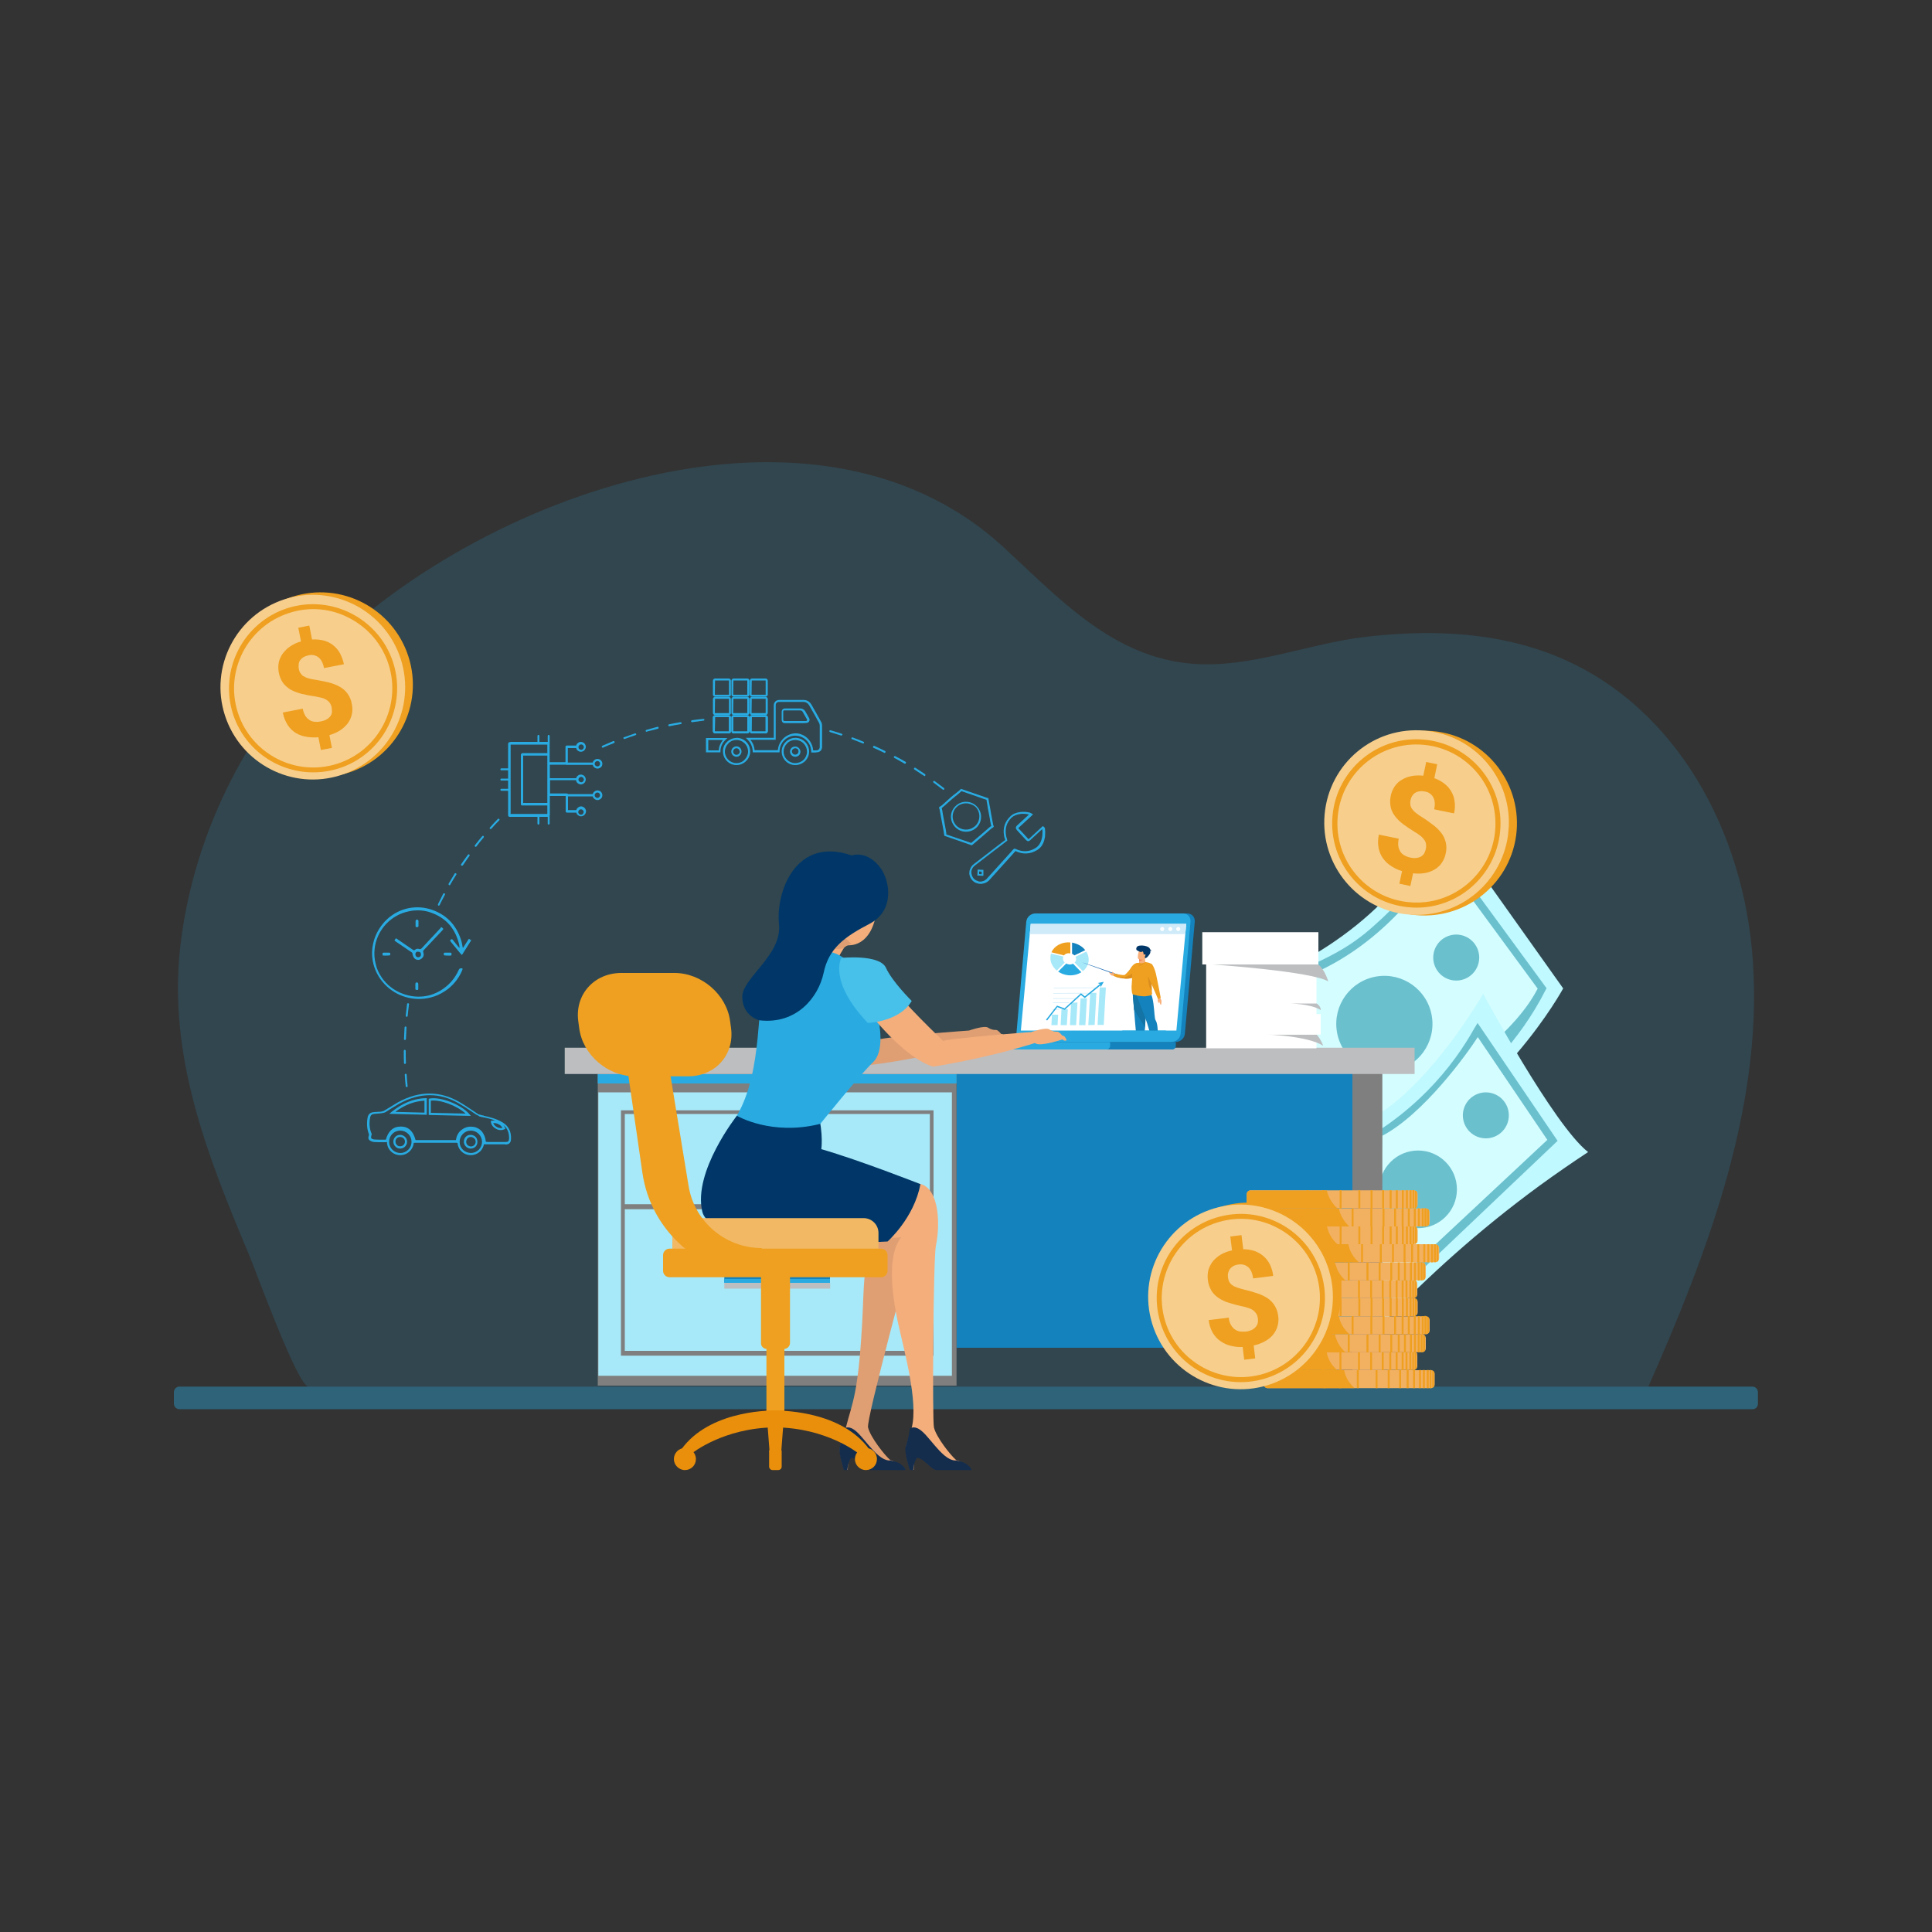 <?xml version="1.0" encoding="utf-8"?>
<!-- Generator: Adobe Illustrator 28.3.0, SVG Export Plug-In . SVG Version: 6.00 Build 0)  -->
<svg version="1.1" id="Layer_1" xmlns="http://www.w3.org/2000/svg" xmlns:xlink="http://www.w3.org/1999/xlink" x="0px" y="0px"
	 viewBox="0 0 1000 1000" style="enable-background:new 0 0 1000 1000;" xml:space="preserve">
<rect x="0" y="0" width="1000" height="1000" fill="#333333" stroke="none"/>
<style type="text/css">
	.st0{opacity:0.16;}
	.st1{fill-rule:evenodd;clip-rule:evenodd;fill:#29ABE2;}
	.st2{opacity:0.16;fill:#29ABE2;}
	.st3{fill:#29ABE2;}
	.st4{opacity:0.25;fill:#29ABE2;}
	.st5{fill-rule:evenodd;clip-rule:evenodd;fill:#FFB900;}
	.st6{fill-rule:evenodd;clip-rule:evenodd;fill:#FFFFFF;}
	.st7{fill-rule:evenodd;clip-rule:evenodd;fill:#FDBB7E;}
	.st8{fill-rule:evenodd;clip-rule:evenodd;fill:#252E4B;}
	.st9{fill-rule:evenodd;clip-rule:evenodd;fill:#E89063;}
	.st10{fill-rule:evenodd;clip-rule:evenodd;fill:#3D4D77;}
	.st11{fill-rule:evenodd;clip-rule:evenodd;fill:#3A5787;}
	.st12{fill-rule:evenodd;clip-rule:evenodd;fill:#2F3F63;}
	.st13{fill-rule:evenodd;clip-rule:evenodd;fill:#FDB97C;}
	.st14{fill-rule:evenodd;clip-rule:evenodd;fill:#FCAF7B;}
	.st15{fill-rule:evenodd;clip-rule:evenodd;fill:#E8915C;}
	.st16{fill-rule:evenodd;clip-rule:evenodd;fill:#38486D;}
	.st17{fill-rule:evenodd;clip-rule:evenodd;fill:#213494;}
	.st18{fill-rule:evenodd;clip-rule:evenodd;fill:#1D1A1C;}
	.st19{fill-rule:evenodd;clip-rule:evenodd;fill:#D6D6D6;}
	.st20{fill-rule:evenodd;clip-rule:evenodd;fill:#FD6979;}
	.st21{fill:#2F4561;}
	.st22{fill:#6998D0;}
	.st23{fill:#787878;}
	.st24{fill:#FCC963;}
	.st25{fill:#4F4F4F;}
	.st26{fill:#FFFFFF;}
	.st27{fill:#051729;}
	.st28{opacity:0.75;}
	.st29{fill:#141414;}
	.st30{fill:#D1A383;}
	.st31{fill:#0F3D86;}
	.st32{fill:#FEBD3B;}
	.st33{fill:#FED67E;}
	.st34{fill:#F5B22C;}
	.st35{fill:#FFD275;}
	.st36{fill:#FFC46B;}
	.st37{fill:#DD802A;}
	.st38{fill:#E7A047;}
	.st39{fill:#DCF4FF;}
	.st40{fill:#1E2B46;}
	.st41{fill:#223749;}
	.st42{fill:#49597D;}
	.st43{fill:#647BA3;}
	.st44{fill:#0A161E;}
	.st45{fill:#8CD2F9;}
	.st46{fill:#122330;}
	.st47{fill:#21111D;}
	.st48{opacity:0.5;fill:#FFFFFF;}
	.st49{opacity:0.5;fill:#9BC1F9;}
	.st50{fill:#9BC1F9;}
	.st51{opacity:0.8;}
	.st52{fill:#83ADEC;}
	.st53{fill:#0D3D6B;}
	.st54{fill:#092C4D;}
	.st55{fill:#BFE0FF;}
	.st56{fill:#CBE6FF;}
	.st57{fill:#6BB3D0;}
	.st58{fill:#FE9F73;}
	.st59{fill:#F07162;}
	.st60{fill:#3FA9F5;}
	.st61{fill:#3A5787;}
	.st62{fill:#F99247;}
	.st63{fill:#FEC786;}
	.st64{fill:#EEF3FF;}
	.st65{fill:#D5F1F6;}
	.st66{fill:#EFF6FC;}
	.st67{fill:#FF9362;}
	.st68{fill:#0092FF;}
	.st69{fill:#100A31;}
	.st70{fill:#00688D;}
	.st71{fill:#FFBD76;}
	.st72{fill:#FFCC00;}
	.st73{fill:none;stroke:#000000;stroke-width:3;stroke-miterlimit:10;}
	.st74{fill:#1A1037;}
	.st75{fill:#EEEEEE;}
	.st76{fill:#AACCF6;}
	.st77{fill:#81B8F8;}
	.st78{fill:#452A7E;}
	.st79{fill:#278DF8;}
	.st80{fill:#DBE3ED;}
	.st81{fill:#00BAFC;}
	.st82{fill:#002041;}
	.st83{fill:#004986;}
	.st84{fill:#653885;}
	.st85{fill:#FCCA3F;}
	.st86{fill:#CCE0F9;}
	.st87{fill:none;stroke:#CCE0F9;stroke-width:8;stroke-miterlimit:10;}
	.st88{fill:#CD9296;}
	.st89{fill:#FFF0DD;}
	.st90{fill:#FF9AA6;}
	.st91{fill:#FFD2C0;}
	.st92{fill:#B9DEFF;}
	.st93{fill:#FFC0B4;}
	.st94{fill:#FFB900;}
	.st95{fill:#FFFFFF;enable-background:new    ;}
	.st96{fill:#68B5FF;}
	.st97{fill:#89CDFF;}
	.st98{fill:#C1E1EA;}
	.st99{fill:#9FC9D3;}
	.st100{fill:#DCF2F7;}
	.st101{fill:#91C3CE;}
	.st102{fill:#001D49;}
	.st103{fill:#FFB59D;}
	.st104{fill:#FF9A7A;}
	.st105{fill:#F5A78E;}
	.st106{fill:#613F69;}
	.st107{fill:#0E5D68;}
	.st108{fill:#FFAF35;}
	.st109{fill:#FFC1AD;}
	.st110{fill:#002B23;}
	.st111{fill:#FFE0D6;}
	.st112{fill:#212B45;}
	.st113{fill:#0D747C;}
	.st114{fill:#EDF4FF;}
	.st115{fill:#E69E30;}
	.st116{fill:#FF9F80;}
	.st117{fill:#211814;}
	.st118{fill:#C28528;}
	.st119{fill:#5C6069;}
	.st120{fill:#D0A600;}
	.st121{fill:#F0F5FF;}
	.st122{clip-path:url(#SVGID_00000118391437174506752300000000963617469912392632_);}
	.st123{opacity:0.1;fill:#91C3CE;}
	.st124{opacity:0.49;fill:#FFFFFF;}
	.st125{clip-path:url(#SVGID_00000018195976115890285760000014633702064873443980_);}
	.st126{opacity:0.1;fill:#DEE9FF;}
	.st127{fill:#FAFAFA;}
	.st128{fill:#CF8670;}
	.st129{fill:#D6E4FF;}
	.st130{fill:#00488C;}
	.st131{fill:#5399FF;}
	.st132{fill:#E5F4F9;}
	.st133{fill:#D7F5F5;}
	.st134{fill:#00A4BD;}
	.st135{fill:#00CAC6;}
	.st136{fill:url(#SVGID_00000035526473003061732450000010303417364594789258_);}
	.st137{fill:#FFE17C;}
	.st138{fill:#D4F2F4;}
	.st139{fill:#C2ECF6;}
	.st140{fill:#DAF3F9;}
	.st141{fill:#41B8BC;}
	.st142{fill:#0083A5;}
	.st143{fill:url(#SVGID_00000133507163985591345360000010265901575355846560_);}
	.st144{fill:url(#SVGID_00000056393302623534793540000013700181292074350513_);}
	.st145{fill:url(#SVGID_00000133505216021310694650000014917047883455738296_);}
	.st146{fill:url(#SVGID_00000053546726686270099400000008857277985569166248_);}
	.st147{fill:url(#SVGID_00000076569540544164849570000014481857083338325653_);}
	.st148{fill:#7FE4E4;}
	.st149{fill:#C3F6FF;}
	.st150{fill:url(#SVGID_00000097484639253558657910000010026354448849361840_);}
	.st151{fill:#FA5553;}
	.st152{fill:#FF9598;}
	.st153{fill:#FF7B7E;}
	.st154{fill:url(#SVGID_00000096778423627018325670000009601088964750145191_);}
	.st155{fill:#FFB289;}
	.st156{opacity:0.7;fill:#FFD1B8;}
	.st157{fill:#20436F;}
	.st158{fill:#3F5679;}
	.st159{fill:#003D5F;}
	.st160{fill:#F14945;}
	.st161{fill:#00B5CA;}
	.st162{fill:url(#SVGID_00000070833164162646358480000013982817836806137478_);}
	.st163{fill:#F8CCCD;}
	.st164{opacity:0.4;fill:#29ABE2;}
	.st165{fill:#003768;}
	.st166{fill:#2CAAE2;}
	.st167{fill:#1482BD;}
	.st168{fill:#69D1E4;}
	.st169{fill:#00F3F1;}
	.st170{fill:#EFA020;}
	.st171{clip-path:url(#SVGID_00000020378517889078450340000009553879952511805593_);}
	.st172{fill:url(#Rectangle_1562_00000065076192438927427200000009420689602559064198_);}
	.st173{clip-path:url(#SVGID_00000068641836202081955370000016162328572259977395_);}
	.st174{fill:#72CBED;}
	.st175{fill:#A7E9F9;}
	.st176{clip-path:url(#SVGID_00000148635179769576623110000017811335075911102348_);}
	.st177{fill:#E3F7FC;}
	.st178{clip-path:url(#SVGID_00000103231933284909835130000012857358241422905472_);}
	.st179{fill:#F7B55E;}
	.st180{opacity:0.6;fill:#29ABE2;}
	.st181{fill:#F2B061;}
	.st182{clip-path:url(#SVGID_00000029017064840724665840000006879548082436760468_);}
	.st183{fill:url(#Rectangle_1562_00000146474482471011969030000008416161778332935842_);}
	.st184{clip-path:url(#SVGID_00000070106207506920493320000018160497330392002455_);}
	.st185{opacity:0.6;fill:#FFFFFF;}
	.st186{fill:#4B3029;}
	.st187{fill:#A8745C;}
	.st188{fill:#8E6150;}
	.st189{fill:#47C0EA;}
	.st190{fill:url(#SVGID_00000166667406025062843220000007321661080409031317_);}
	.st191{fill-rule:evenodd;clip-rule:evenodd;fill:#C4DEF3;}
	.st192{fill-rule:evenodd;clip-rule:evenodd;fill:#97C1E7;}
	.st193{fill-rule:evenodd;clip-rule:evenodd;fill:#96ACD9;}
	.st194{fill-rule:evenodd;clip-rule:evenodd;fill:#4189C9;}
	.st195{fill-rule:evenodd;clip-rule:evenodd;fill:#ADC4E6;}
	.st196{fill-rule:evenodd;clip-rule:evenodd;fill:#6086C4;}
	.st197{fill-rule:evenodd;clip-rule:evenodd;fill:#E4E5E5;}
	.st198{fill-rule:evenodd;clip-rule:evenodd;fill:#D6E4F4;}
	.st199{fill-rule:evenodd;clip-rule:evenodd;fill:#A7E9F9;}
	.st200{fill-rule:evenodd;clip-rule:evenodd;fill:#1482BD;}
	.st201{fill-rule:evenodd;clip-rule:evenodd;fill:#BCDBF3;}
	.st202{fill-rule:evenodd;clip-rule:evenodd;fill:#F37637;}
	.st203{fill-rule:evenodd;clip-rule:evenodd;fill:#F9AF79;}
	.st204{fill-rule:evenodd;clip-rule:evenodd;fill:#2570B7;}
	.st205{fill-rule:evenodd;clip-rule:evenodd;fill:#EE6423;}
	.st206{fill-rule:evenodd;clip-rule:evenodd;fill:#4361AC;}
	.st207{fill-rule:evenodd;clip-rule:evenodd;fill:#3155A5;}
	.st208{fill-rule:evenodd;clip-rule:evenodd;fill:#ED7D57;}
	.st209{fill-rule:evenodd;clip-rule:evenodd;fill:#263C84;}
	.st210{fill-rule:evenodd;clip-rule:evenodd;fill:#00549B;}
	.st211{fill:#F5916F;}
	.st212{fill-rule:evenodd;clip-rule:evenodd;fill:#F5916F;}
	.st213{fill-rule:evenodd;clip-rule:evenodd;fill:#FABDA5;}
	.st214{fill-rule:evenodd;clip-rule:evenodd;fill:#DEECF8;}
	.st215{fill:#C0F9FF;}
	.st216{fill:#D4FDFF;}
	.st217{fill:#6BC0CE;}
	.st218{fill-rule:evenodd;clip-rule:evenodd;fill:#7F7F7F;}
	.st219{fill-rule:evenodd;clip-rule:evenodd;fill:#BCBEC0;}
	.st220{fill-rule:evenodd;clip-rule:evenodd;fill:#E09F73;}
	.st221{fill-rule:evenodd;clip-rule:evenodd;fill:#F4AE7C;}
	.st222{fill-rule:evenodd;clip-rule:evenodd;fill:#142D4D;}
	.st223{fill-rule:evenodd;clip-rule:evenodd;fill:#003768;}
	.st224{fill-rule:evenodd;clip-rule:evenodd;fill:#47C0EA;}
	.st225{fill-rule:evenodd;clip-rule:evenodd;fill:#F2B864;}
	.st226{fill-rule:evenodd;clip-rule:evenodd;fill:#EFA020;}
	.st227{fill-rule:evenodd;clip-rule:evenodd;fill:#EA8F0C;}
	.st228{fill-rule:evenodd;clip-rule:evenodd;fill:#CFEBF9;}
	.st229{fill-rule:evenodd;clip-rule:evenodd;fill:#DB8E1D;}
	.st230{fill-rule:evenodd;clip-rule:evenodd;fill:#1374A5;}
	.st231{fill:#BCBEC0;}
	.st232{clip-path:url(#SVGID_00000046337236109477184780000014164980686094520710_);}
	.st233{fill:url(#Rectangle_1562_00000083804210921250729450000001265969306493246339_);}
	.st234{clip-path:url(#SVGID_00000136399600043609035640000000824984002726768536_);}
	.st235{clip-path:url(#SVGID_00000147934150562653878880000009556648275300552380_);}
	.st236{fill:url(#Rectangle_1562_00000179621587890962831900000009426573208468065677_);}
	.st237{clip-path:url(#SVGID_00000093164679041156790260000014499683290498068612_);}
	.st238{clip-path:url(#SVGID_00000110467568455997208410000001168870187957620651_);}
	.st239{fill:url(#Rectangle_1562_00000152221726271458442290000013685479464349214642_);}
	.st240{clip-path:url(#SVGID_00000163065043186121457310000004395585245102816388_);}
	.st241{fill:none;stroke:#29ABE2;stroke-linecap:round;stroke-linejoin:round;stroke-dasharray:6.021,6.021;}
	.st242{fill-rule:evenodd;clip-rule:evenodd;fill:#FAFDFF;}
	.st243{fill-rule:evenodd;clip-rule:evenodd;fill:#88B9E3;}
</style>
<g>
	<path class="st164" d="M907.1,729.4H92.9c-1.6,0-2.9-1.3-2.9-2.9v-5.9c0-1.6,1.3-2.9,2.9-2.9h814.1c1.6,0,2.9,1.3,2.9,2.9v5.9
		C910,728.1,908.7,729.4,907.1,729.4z"/>
	<g>
		<path class="st2" d="M159.7,717.7c-5.6,0-27.6-60.7-30.7-68c-21.8-51.8-42.3-103.4-35.6-160.5c6.2-52.7,30-103.2,65.5-142.4
			c79.6-87.8,260.5-155.8,360.6-63.5c28.7,26.4,56.7,57.3,98.3,60.3c29.7,2.2,59.1-10.4,88.5-13.9c31.2-3.7,63.5-3,93.4,7.7
			c64.3,23,100.6,87.7,107,153.1c7.6,78.5-22.4,156.7-53.5,227.2C853.2,717.7,159.8,717.7,159.7,717.7z"/>
		<g>
			<g>
				<path class="st215" d="M743.8,419.7l65.3,91.9c0,0-32.7,60.4-92.5,86.4c0,0-81.9-81.7-57.1-93.1
					C713.6,480.1,740,442.4,743.8,419.7z"/>
				<path class="st216" d="M798.1,511.6L745,439.1c0,0-18.7,48.1-87.5,68.9l36,93.2C693.5,601.2,771.5,564.2,798.1,511.6z"/>
				<g>
					<g>
						<path class="st217" d="M657.5,508c36.4-13.4,45.8-21.5,58-32.8c18.1-16.8,27.5-36.5,27.6-36.7l1.3-3.6l56.1,76.6l-0.6,1.1
							c-26.6,52.6-81.2,79.3-81.8,79.5l-60.7,12.1C657.5,604.1,635.8,515.9,657.5,508z M745.5,443.1c-3,6.8-28.7,49.2-76.2,64.8
							l6.6,90c11.3-6.1,97.3-42.3,120-86.2L745.5,443.1z"/>
					</g>
				</g>
				
					<ellipse transform="matrix(0.987 -0.16 0.16 0.987 -75.622 121.647)" class="st217" cx="716.7" cy="529.9" rx="24.9" ry="24.9"/>
				
					<ellipse transform="matrix(0.924 -0.383 0.383 0.924 -132.385 326.106)" class="st217" cx="753.5" cy="495.8" rx="11.9" ry="11.9"/>
			</g>
			<g>
				<path class="st215" d="M767.7,514.4c0,0,36.5,68.1,54.3,81.9c-8.2,5.4-16.6,11.2-25,17.3c-31.7,23.2-58.4,47.5-80.9,71
					c0-36.3-1-72.7-1-109C715.1,575.7,739.4,561.4,767.7,514.4z"/>
				<polygon class="st216" points="764.1,533.8 755.5,546.8 743.5,561.6 729.2,576.1 711.2,588.6 708.3,678 716.7,672.3 
					762.9,627.8 803.7,589.8 787,568 				"/>
				<g>
					<path class="st217" d="M715.3,584.1c7-4.7,15.1-11,23.3-19.3c11.6-11.7,19.4-23.4,24.6-32.7l1.6-2.6l41.4,61L714.1,678
						L715.3,584.1z M764.9,536.8c-5.7,8.9-28.2,40-49.5,51.1l-1.6,83.5l87.1-81.4L764.9,536.8z"/>
				</g>
				
					<ellipse transform="matrix(0.924 -0.383 0.383 0.924 -162.478 338.149)" class="st217" cx="768.8" cy="577.5" rx="11.9" ry="11.9"/>
				<circle class="st217" cx="734" cy="615.6" r="20.1"/>
			</g>
			<g>
				<g>
					<rect x="495.1" y="555.2" class="st200" width="204.9" height="142.4"/>
				</g>
				<g>
					<polygon class="st218" points="309.4,552.8 309.4,717.2 495.1,717.2 495.1,555.2 700,555.2 700,717.2 715.5,717.2 715.5,552.8 
											"/>
				</g>
				<g>
					<rect x="309.7" y="565.4" class="st199" width="183" height="146.7"/>
				</g>
				<g>
					<rect x="321.4" y="574.7" class="st218" width="161.8" height="127"/>
				</g>
				<g>
					<rect x="323.4" y="625.9" class="st199" width="157.9" height="73.3"/>
				</g>
				<g>
					<rect x="323.4" y="576.6" class="st199" width="157.9" height="46.7"/>
				</g>
				<g>
					<rect x="374.9" y="596.9" class="st200" width="54.7" height="6.8"/>
				</g>
				<g>
					<polygon class="st219" points="429.7,606.8 374.9,606.8 374.9,603.7 429.7,603.7 429.7,601.7 					"/>
				</g>
				<g>
					<rect x="374.9" y="601.7" class="st1" width="54.7" height="2"/>
				</g>
				<g>
					<rect x="374.9" y="657.1" class="st200" width="54.7" height="6.8"/>
				</g>
				<g>
					<polygon class="st219" points="429.7,667 374.9,667 374.9,664 429.7,664 429.7,662 					"/>
				</g>
				<g>
					<rect x="374.9" y="662" class="st1" width="54.7" height="2"/>
				</g>
				<g>
					<rect x="309.4" y="556" class="st1" width="185.7" height="4.8"/>
				</g>
				<g>
					<rect x="292.3" y="542.3" class="st219" width="439.9" height="13.6"/>
				</g>
			</g>
			<g>
				<g>
					<path class="st200" d="M606.8,543.2H527c-1,0-1.8-0.8-1.8-1.8v-2.1h83.4v2.1C608.6,542.4,607.8,543.2,606.8,543.2z"/>
				</g>
				<g>
					<path class="st1" d="M572.8,543.2h-79.8c-1,0-1.8-0.8-1.8-1.8v-2.1h83.4v2.1C574.5,542.4,573.7,543.2,572.8,543.2z"/>
				</g>
				<g>
					<path class="st200" d="M532.2,539.3h76.4c2.4,0,4.5-1.9,4.7-4.3l5.1-57.9c0.2-2.4-1.5-4.3-3.9-4.3h-76.4
						c-2.4,0-4.5,1.9-4.7,4.3l-5.1,57.9C528.1,537.4,529.8,539.3,532.2,539.3z"/>
				</g>
				<g>
					<path class="st1" d="M530,539.3h76.4c2.4,0,4.5-1.9,4.7-4.3l5.1-57.9c0.2-2.4-1.5-4.3-3.9-4.3h-76.4c-2.4,0-4.5,1.9-4.7,4.3
						l-5.1,57.9C525.9,537.4,527.7,539.3,530,539.3z"/>
				</g>
				<g>
					<polygon class="st6" points="608.9,533.4 528.4,533.4 533.5,478.2 614,478.2 					"/>
				</g>
				<g>
					<path class="st220" d="M501.6,533.4c0,0,7.9-2.8,9.8-1.5c1.9,1.2,3.1,1.2,4.2,1.2c1,0,2.6,2.1,2.6,2.1s1-0.6,2.2,2.2
						c0,0-0.9,0.8-2.2-0.4c0,0-11.5,3.9-14,2C501.6,537.1,501.6,533.4,501.6,533.4z"/>
				</g>
				<g>
					<path class="st220" d="M405.4,495.7c-11.4-1.3,23,48.7,45.2,55.5c0,0,27.9-3.1,55.4-11.7l-4.4-6.1c0,0-35.5,2.5-45.8,4.4
						c0,0-21.2-20-28.4-30.5C420.2,496.8,414.1,496.6,405.4,495.7z"/>
				</g>
				<g>
					<path class="st221" d="M422.1,444.7c0,0,24.9-8.3,29.9,9.2c5,17.5-0.1,35.8-13.4,35.4C422,488.7,402.8,454.6,422.1,444.7z"/>
				</g>
				<g>
					<path class="st220" d="M440.9,488.8c0,0-6.8-0.4-7.8,12.1l-21.5-0.8c12.7-11.6,9.5-21.9,9.5-21.9
						C423.3,479.6,429.8,477.2,440.9,488.8z"/>
				</g>
				<path class="st221" d="M436.7,490.8c-5.3,1.2-13.4-1.2-13.4-1.2l0.9,6.7l10.1-0.4l0.2-1.4L436.7,490.8z"/>
				<g>
					<path class="st220" d="M404.7,636l12.2-29.9c26.9-5.4,38,6.3,45.3,6.4c11.7,0.2,12.8,20.1,10.2,32.4
						c-1.3,6.2-24.1,89.7-23.1,93.9c1.1,5,8.8,14.7,11.6,17c0,0,0,0,0.1,0c0.4,0.1,2.2,0.6,3.8,2c0.5,0.4,0.9,0.9,1.3,1.5h-15.5
						c-0.8-0.8-1.8-2-3-3.9c-2.4-3.9-7.1-3-7.1-3c-1.4,1.3-1.7,7.1-1.7,8.4h-1.8c-0.6-1.6-2.8-9.1-2.2-11.9c0.6-2.2,2.3-7.4,3-9.9
						c3.4-13.4,6.3-16.8,8.4-53.4c1.2-20,0-35.1,8.3-45.2C454.3,640.5,423.1,642.9,404.7,636z"/>
				</g>
				<g>
					<path class="st222" d="M450.5,760.9c-1.6,0-4.6-3.3-6.7-4.9c-2-1.5-3.1-1.5-3.1-1.5c-1.5,1.3-2,5-2.1,6.4h-1.8
						c-0.6-1.6-2.8-9.1-2.2-11.9c0.6-2.2,1.8-5.3,2.2-9.6c5.7-3.2,10.6,7.7,17.9,13.9c3.7,3.1,6,2.6,6,2.6s0,0,0.1,0
						c0.3,0.2,2.5,0.3,4.5,1.4c3.1,1.8,3.1,3,3.5,3.6H450.5z"/>
				</g>
				<g>
					<path class="st221" d="M416.7,636l12.2-29.9c26.9-5.4,38,6.3,45.3,6.4c11.7,0.2,12.8,20.1,10.2,32.4c-1.3,6.2-1.9,89.7-1,93.9
						c1.1,5,8.8,14.7,11.6,17c0,0,0,0,0.1,0c0.4,0.1,2.2,0.6,3.8,2c0.5,0.4,0.9,0.9,1.3,1.5h-15.5c-0.8-0.8-1.8-2-3-3.9
						c-2.4-3.9-7.1-3-7.1-3c-1.4,1.3-1.7,7.1-1.7,8.4h-1.8c-0.6-1.6-2.8-9.1-2.2-11.9c0.6-2.2,2.3-7.4,3-9.9
						c3.5-13.4-4-40.2-6.9-53.4c-2.4-11.1-6.8-35.1,1.5-45.2C466.3,640.5,435,642.9,416.7,636z"/>
				</g>
				<g>
					<path class="st222" d="M484.6,760.9c-1.6,0-4.6-3.3-6.7-4.9c-2-1.5-3.1-1.5-3.1-1.5c-1.5,1.3-2,5-2.1,6.4h-1.8
						c-0.6-1.6-2.8-9.1-2.2-11.9c0.6-2.2,1.8-5.3,2.2-9.6c5.7-3.2,10.6,7.7,17.9,13.9c3.7,3.1,6,2.6,6,2.6s0,0,0.1,0
						c0.3,0.2,2.5,0.3,4.5,1.4c3.1,1.8,3.1,3,3.5,3.6H484.6z"/>
				</g>
				<g>
					<path class="st223" d="M381.4,577.5c0,0-22.8,28.9-17.9,49.6c4.8,20.7,95.9,15.5,95.9,15.5s13.8-12.2,17-29.7
						c0,0-31.5-12.4-51.3-18.1c0,0,1.2-7.3-1.7-19.2C420.5,563.6,381.4,577.5,381.4,577.5z"/>
				</g>
				<g>
					<path class="st1" d="M381.4,577.5c0,0,17.8,10.6,43.2,4.2c0,0,20.5-25.5,27.3-31.9c10.6-10-2.2-51.6-21-56.8
						c-18.8-5.2-28.5-3.4-34.2,11C391,518.5,395.4,553.4,381.4,577.5z"/>
				</g>
				<g>
					<path class="st223" d="M455.7,449.2c5.1,7,7.4,22.2-5.7,29c-13.1,6.8-21.1,12.8-23.7,25.4c-2.7,12.6-14,26.8-33.3,24.5
						c0,0-8.5-2-8.8-11.9c-0.3-9.9,20.7-21.7,19-37.9c-1.7-16.2,8.4-45.7,37.7-35.5C440.9,442.7,448.8,439.9,455.7,449.2z"/>
				</g>
				<g>
					<path class="st221" d="M437.7,496.6c-11.4-1.3,23,48.7,45.2,55.5c0,0,25.5-3.7,53-12.3l-2.5-5.6c0,0-35,2.6-45.3,4.5
						c0,0-21.2-20-28.4-30.5C452.5,497.7,446.4,497.6,437.7,496.6z"/>
				</g>
				<g>
					<g>
						<path class="st224" d="M435.5,495.8c0,0-7,11.9,13.7,33.7c0,0,16.4-0.6,22.7-11.4c0,0-10.2-10.1-13.4-17.3
							C455.1,493.8,435.5,495.8,435.5,495.8z"/>
					</g>
				</g>
				<g>
					<path class="st221" d="M533.4,534.3c0,0,7.9-2.8,9.7-1.5c1.9,1.2,3.1,1.2,4.2,1.2c1,0,2.6,2.1,2.6,2.1s1-0.6,2.2,2.3
						c0,0-0.9,0.8-2.2-0.4c0,0-11.5,3.9-14,2C533.4,537.9,533.4,534.3,533.4,534.3z"/>
				</g>
				<g>
					<path class="st225" d="M355.6,630.5H447c4.2,0,7.7,3.4,7.7,7.7v11.9H348v-11.9C348,633.9,351.4,630.5,355.6,630.5z"/>
				</g>
				<g>
					<path class="st226" d="M346.6,646.3H456c1.9,0,3.4,1.5,3.4,3.4v8c0,1.9-1.5,3.4-3.4,3.4H346.6c-1.9,0-3.4-1.5-3.4-3.4v-8
						C343.2,647.8,344.7,646.3,346.6,646.3z"/>
				</g>
				<g>
					<path class="st226" d="M396.9,698.2h8.9c1.7,0,3.1-1.4,3.1-3.1V656h-15v39.1C393.8,696.8,395.2,698.2,396.9,698.2z"/>
				</g>
				<g>
					<rect x="396.7" y="693.5" class="st226" width="9.3" height="40.4"/>
				</g>
				<g>
					<path class="st227" d="M351.3,752.2c13.5-21.6,45.2-22.2,50-22.1c4.9,0,36.6,0.6,50,22.1h-7.1c0,0-16.3-13.2-43-13.4
						c-26.7,0.2-43,13.4-43,13.4H351.3z"/>
				</g>
				<g>
					<path class="st227" d="M442.5,755.2c0-3.1,2.5-5.7,5.7-5.7c3.1,0,5.7,2.5,5.7,5.7s-2.5,5.7-5.7,5.7
						C445,760.9,442.5,758.3,442.5,755.2z"/>
				</g>
				<g>
					<path class="st227" d="M348.8,755.2c0-3.1,2.5-5.7,5.7-5.7c3.1,0,5.7,2.5,5.7,5.7s-2.5,5.7-5.7,5.7
						C351.4,760.9,348.8,758.3,348.8,755.2z"/>
				</g>
				<g>
					<polygon class="st227" points="398.4,752.3 404.3,752.3 406,730.1 396.7,730.1 					"/>
				</g>
				<g>
					<path class="st227" d="M402.8,760.9h-2.9c-1,0-1.8-0.8-1.8-1.8v-7.8c0-1,0.8-1.8,1.8-1.8h2.9c1,0,1.8,0.8,1.8,1.8v7.8
						C404.6,760.1,403.8,760.9,402.8,760.9z"/>
				</g>
				<g>
					<path class="st226" d="M323.2,542.6l9.3,64.4c4.4,30.7,30.8,53.5,61.8,53.5l0,0v-14.5c-18.8,0-34.9-13.6-37.9-32.2l-11.8-71.9
						L323.2,542.6z"/>
				</g>
				<g>
					<path class="st226" d="M328.6,557.1h27.5c14.1,0,24.1-11.1,22.3-24.9l-0.5-3.7c-1.8-13.7-14.7-24.9-28.8-24.9h-27.5
						c-14.1,0-24.1,11.2-22.3,24.9l0.5,3.7C301.6,546,314.5,557.1,328.6,557.1z"/>
				</g>
				<polygon class="st228" points="533,483.5 613.5,483.5 614,478.2 533.5,478.2 				"/>
				<g>
					<path class="st6" d="M609.8,479.8c-0.6,0-1,0.6-1,1.1c0,0.6,0.6,1,1.1,1c0.6,0,1-0.6,1-1.1
						C610.9,480.2,610.4,479.8,609.8,479.8z"/>
				</g>
				<g>
					<path class="st6" d="M605.7,479.8c-0.6,0-1,0.6-1,1.1c0,0.6,0.6,1,1.1,1c0.6,0,1-0.6,1-1.1
						C606.8,480.2,606.3,479.8,605.7,479.8z"/>
				</g>
				<g>
					<path class="st6" d="M601.5,479.8c-0.6,0-1,0.6-1,1.1c0,0.6,0.6,1,1.1,1c0.6,0,1-0.6,1-1.1
						C602.6,480.2,602.1,479.8,601.5,479.8z"/>
				</g>
				<g>
					<g>
						<polygon class="st199" points="571.3,530.5 568.1,530.5 569.2,511.1 572.4,511.1 						"/>
					</g>
					<g>
						<polygon class="st199" points="566.6,530.5 563.3,530.6 564.3,513.9 567.5,513.9 						"/>
					</g>
					<g>
						<polygon class="st199" points="561.8,530.6 558.5,530.6 559.3,516.8 562.6,516.7 						"/>
					</g>
					<g>
						<polygon class="st199" points="557,530.6 553.8,530.6 554.4,519 557.7,518.9 						"/>
					</g>
					<g>
						<polygon class="st199" points="552.2,530.6 549,530.6 549.4,522.4 552.7,522.4 						"/>
					</g>
					<g>
						<polygon class="st199" points="547.4,530.6 544.2,530.6 544.5,525.2 547.7,525.2 						"/>
					</g>
					<g>
						<path class="st228" d="M568.3,511.1l-22.9,0.1l0,0.3l22.9-0.1c0.1,0,0.1-0.1,0.1-0.1C568.4,511.2,568.3,511.1,568.3,511.1z"/>
					</g>
					<g>
						<path class="st228" d="M563.7,514.1c0,0.1-0.1,0.1-0.1,0.1l-18.4,0.1l0-0.3l18.4-0.1C563.6,513.9,563.7,514,563.7,514.1z"/>
					</g>
					<g>
						<path class="st228" d="M558.2,516.9c0,0.1-0.1,0.1-0.1,0.1l-13.1,0l0-0.3l13.1,0C558.2,516.8,558.2,516.8,558.2,516.9z"/>
					</g>
					<g>
						<path class="st228" d="M553.5,519.1c0,0.1-0.1,0.1-0.1,0.1l-8.5,0l0-0.3l8.5,0C553.4,519,553.5,519,553.5,519.1z"/>
					</g>
					<g>
						<path class="st228" d="M548.2,522.5c0,0.1-0.1,0.1-0.1,0.1l-3.4,0l0-0.3l3.4,0C548.1,522.4,548.2,522.5,548.2,522.5z"/>
					</g>
					<g>
						<polygon class="st1" points="542,528.2 541.4,527.8 547.1,520.5 551,521.9 559.5,514.1 561.5,515.7 569.5,509.2 570,509.7 
							561.5,516.6 559.5,515 551.1,522.7 547.3,521.3 						"/>
					</g>
					<g>
						<polygon class="st1" points="569.7,511 569.6,509.5 568.2,508.8 571.3,508.2 						"/>
					</g>
				</g>
				<g>
					<g>
						<path class="st226" d="M544.2,492.9c1.5-3.3,5.4-5.5,9.8-5.1l0,0l0,5.7c-0.1,0-0.3,0-0.4-0.1c-1.2-0.1-2.3,0.3-2.9,1.1
							L544.2,492.9z"/>
					</g>
					<g>
						<path class="st200" d="M561.7,491.8c-1.5-2-4-3.4-6.8-3.9l0,5.8c0.5,0.2,0.9,0.5,1.2,0.8L561.7,491.8z"/>
					</g>
					<g>
						<path class="st199" d="M560.5,502.7c1.7-1.4,2.8-3.3,3-5.5c0.1-1.7-0.4-3.3-1.2-4.7l-5.6,2.7c0.2,0.4,0.3,0.9,0.3,1.3
							c0,0.7-0.3,1.2-0.8,1.7L560.5,502.7z"/>
					</g>
					<g>
						<path class="st1" d="M547.7,502.9c1.5,1,3.3,1.7,5.3,1.9c2.5,0.2,4.9-0.4,6.7-1.6l-4.3-4.4c-0.6,0.3-1.3,0.5-2,0.4
							c-0.6-0.1-1.1-0.2-1.5-0.5L547.7,502.9z"/>
					</g>
					<g>
						<path class="st199" d="M550.4,495.1l-6.4-1.5c-0.2,0.6-0.3,1.2-0.3,1.8c-0.2,2.7,1.2,5.2,3.3,7l4.1-4.2
							c-0.6-0.6-1-1.4-0.9-2.2C550.2,495.7,550.3,495.4,550.4,495.1z"/>
					</g>
				</g>
				<g>
					<g>
						<g>
							<path class="st203" d="M576.8,504.1c-0.3-0.7-0.7-0.7-1-1.1c-0.3,0.3-0.3,0.6,0.1,0.9c-0.2-0.1-0.4-0.1-0.6-0.2
								c-0.6-0.2-1-0.5-1.4-0.5c0.3,0.4,0.8,1.2,1.3,1.6c0.3,0.2,1.1,0.2,1.6,0.3C577,504.7,576.6,504.3,576.8,504.1z"/>
						</g>
						<g>
							<path class="st204" d="M580.7,505.6l0.1-0.4C559.9,497.8,548.1,494,580.7,505.6z"/>
						</g>
						<g>
							<path class="st203" d="M576.7,503.9c-0.3-0.5-0.6-0.5-0.8-0.8c-0.3,0.3-0.3,0.6,0.1,0.9c-0.2-0.1-0.4-0.1-0.6-0.2l0,0l0,0
								c0.2,0.4,0.6,0.3,1,0.5c0.2,0.1,0.5,0.2,0.5-0.1C576.8,504.1,576.6,503.9,576.7,503.9z"/>
						</g>
					</g>
					<g>
						<path class="st226" d="M590.6,502.6c-0.8,1.1-1.7,1.9-2.6,2.5c-3,2.1-6.2,1.3-6.2,1.3c-0.6-0.1-4-0.8-4.1-0.8
							c-0.7-0.2-1.4-0.4-1.4-0.5l0.5-1.2c0,0,4.6,1.1,5.4,0.7c1.4-1.2,2.6-2.7,3.3-3.9c0.7-1,1.4-1.7,2.6-2.2
							C589.9,498,593.1,499.4,590.6,502.6z"/>
					</g>
					<g>
						<path class="st229" d="M588.3,504.4l-0.3,0.8c-3.1,2.1-7.8,1.4-11.1,0.2c0,0,0.5,0.1,0.5,0c0.1,0,3.7,0.6,4.6,0.5
							c0.8-0.1,4.7-2.4,4.7-2.4L588.3,504.4z"/>
					</g>
					<g>
						<path class="st200" d="M586.4,515.6c0,0,0.3,3.2,0.6,7.1c0.2,3,0.7,8.7,1.1,12.9h4.1c0.2-1.2,0.4-2.5,0.5-3.9
							c0-0.1,0-0.2,0-0.3c0.4-5.2,1-16.2,1-16.2L586.4,515.6z"/>
					</g>
					<g>
						<path class="st230" d="M586.3,514.5c0,0,0.3,4.3,0.7,8.2l5.6,8.9c0-0.1,0-0.2,0-0.3c0.4-5.2,1-16.2,1-16.2L586.3,514.5z"/>
					</g>
					<g>
						<path class="st200" d="M588,514.5c0,0,4.1,10.2,5.4,14.1c0.5,1.3,1.3,4.3,2.1,7h3.8c0-2.9-0.2-6.1-1.2-7.6
							c-1-1.5-0.3-15.3-4.5-15.5C589.3,512.4,588,514.5,588,514.5z"/>
					</g>
					<g>
						<path class="st203" d="M589.8,499.5c0.6,0.3,1.2,0.3,1.8,0.2c0.5-0.1,0.9-0.3,1.2-0.5c0.3-0.2,0.5-0.4,0.5-0.4s0,0-0.1-0.1
							c-0.2-0.3-0.7-1.5-0.5-3.3c0,0-0.2,0-0.5,0.1c-0.8,0.2-2.4,0.7-2.5,0.7h0c0,0,0,0.4-0.1,1.1c0,0.1,0,0.1,0,0.2
							c0,0.1,0,0.2,0,0.3C589.5,498.5,589.8,499.5,589.8,499.5z"/>
					</g>
					<g>
						<path class="st208" d="M589.6,497.3c1.2,0.3,3-1.5,3-1.5c-0.1-0.1-0.3-0.2-0.4-0.2c-0.8,0.2-2.4,0.7-2.5,0.7h0
							C589.7,496.3,589.7,496.6,589.6,497.3z"/>
					</g>
					<g>
						<path class="st203" d="M589.3,496.4c0,0,0.5,0.2,1.2,0.3c1,0.1,2.2,0.1,2.6-1.1c0.7-2,1.5-3.1-0.4-3.9
							c-1.1-0.4-1.7-0.4-2.2-0.3c-0.4,0.1-0.6,0.4-0.8,0.7C589.2,492.6,588.5,496,589.3,496.4z"/>
					</g>
					<g>
						<path class="st223" d="M591.3,492.4c0.5,0.2,0.6,1,0.6,1.3c0,0.3,0,0.5,0.7,0.3c0.1,0,0.2,0,0.2,0c0.3,0.2-0.1,1-0.2,1.1
							c0,0-0.2,0.6,0.2,0.8c0,0,0.7,0.3,2.3-2.1c0.3-0.4,0.5-1.3,0.1-2.1c0.6-2.2-5.9-3.1-6.8-1.5
							C586.9,493,591.9,492.2,591.3,492.4z"/>
					</g>
					<g>
						<path class="st226" d="M585.8,512.8c0.1,1.2,0.3,2,0.9,2c0,0,2.4,0.8,5.3,0.9c0.6,0,1.4-0.1,2-0.2c0.7-0.1,1.2-0.2,1.2-0.2
							c0.6-0.1,1.2-0.5,1.1-1.2c-0.1-0.4-0.1-0.9-0.1-1.4c-0.1-1.5-0.1-3.6-0.1-5.6c0-1.2,0-2.4-0.1-3.5c0,0,0.6-4-0.1-4.6
							c-0.7-0.8-2.9-1-3-1c0,0-0.1,0-0.1,0c0,0-1.8,1-3.2,0.3c0,0,0,0,0,0c-0.3,0.1-2,0.4-2.6,1c-0.2,0.2-1,1.5-1,2.9
							c0,2,0,4.2,0,4.2c0,0.3-0.1,0.7-0.1,1.2c0,0.5-0.1,1.1-0.1,1.7c0,0.3,0,0.6-0.1,0.9C585.7,511.1,585.7,512,585.8,512.8z"/>
					</g>
					<g>
						<path class="st229" d="M592.9,498c0,0-2,2.1-3.5,1.7c0,0-0.2-0.3,0.5-0.4C590.6,499.2,591.3,499.2,592.9,498z"/>
					</g>
					<g>
						<path class="st229" d="M594.2,505.4c0,0,0,5.7,1.9,7.3c-0.1-1.5-0.1-3.6-0.1-5.6L594.2,505.4z"/>
					</g>
					<g>
						<path class="st203" d="M600.2,516c0,0,1,1.6,1,2.1c0,0.4-0.1,2-0.3,2c-0.3,0-0.6-1-0.7-1.2c-0.1-0.3-0.2-0.5-0.3-0.5
							c-0.1,0,0.2,1,0,0.9c-0.2-0.1-0.6-1-0.7-1.2c0-0.2,0.2-0.9,0.1-1.2C599.3,516.6,600.2,516,600.2,516z"/>
					</g>
					<g>
						<path class="st226" d="M595.8,498.7c0,0,1.3,0.6,2.5,5.3c0.8,3.5,2.5,12.5,2.5,12.5l-1.4,0.6c0,0-5-11.5-5.7-13.1
							C592.9,502.4,595.8,498.7,595.8,498.7z"/>
					</g>
					<g>
						<path class="st223" d="M589.9,491.2c-0.6,0.2-0.9,0.5-0.8,0.9c0.7,0.6,1.5,0.8,2.3,0.6C591,492.6,590.4,492.1,589.9,491.2z"/>
					</g>
					<g>
						<path class="st223" d="M595,492.2c-0.1-0.3-0.1-0.5,0.1-0.6c0.5,0.1,0.8,0.3,1,0.6C595.9,492.1,595.5,492.1,595,492.2z"/>
					</g>
					<g>
						<path class="st223" d="M594.3,492.1c0.1,0.4,0.3,0.6,0.6,0.6c0.4-0.4,0.6-0.9,0.6-1.5C595.3,491.5,594.9,491.8,594.3,492.1z"
							/>
					</g>
				</g>
			</g>
			<g>
				<rect x="624.3" y="490.8" class="st26" width="57.1" height="51.8"/>
				<path class="st231" d="M667.4,519.4c0,0,11.1,0.1,16.2,3.4c0,0,0.3-1.7-2.1-3.4H667.4z"/>
				<path class="st231" d="M627.6,499.2c0,0,51.8,3.6,59.9,8.8c0,0-1.7-6.1-5.2-8.8H627.6z"/>
				<rect x="622.3" y="482.5" class="st26" width="60.1" height="16.7"/>
				<path class="st231" d="M655.8,535.5c0,0,21,0.6,29.1,5.8c0,0-1.2-3.4-3.4-5.8H655.8z"/>
				<rect x="635.2" y="524.9" class="st26" width="48.4" height="10.6"/>
			</g>
			<g>
				<path id="Path_7303_00000098183441518645514140000007482240080074872462_" class="st170" d="M689.7,421.9
					c2.3-26.3,25.5-45.7,51.8-43.5c26.3,2.3,45.7,25.5,43.5,51.8c-2.3,26.3-25.5,45.7-51.8,43.5c0,0,0,0,0,0
					C706.9,471.4,687.4,448.2,689.7,421.9"/>
				<g id="Group_3029_00000090996067826077143280000008586134741832549763_" transform="translate(279.713 199.573)">
					<g>
						<defs>
							<path id="SVGID_00000069371341838700005010000011423524042553837219_" d="M405.9,222c-2.3,26.3,17.1,49.5,43.4,51.8
								c26.3,2.3,49.5-17.1,51.8-43.4c2.3-26.3-17.1-49.5-43.4-51.8c0,0,0,0,0,0C431.3,176.2,408.2,195.7,405.9,222"/>
						</defs>
						<clipPath id="SVGID_00000080911658237593414530000003368385512132752533_">
							<use xlink:href="#SVGID_00000069371341838700005010000011423524042553837219_"  style="overflow:visible;"/>
						</clipPath>
						
							<g id="Group_3028_00000129183109282858098050000006437170756285617560_" style="clip-path:url(#SVGID_00000080911658237593414530000003368385512132752533_);">
							
								<linearGradient id="Rectangle_1562_00000004516318474304061110000000976544774926907582_" gradientUnits="userSpaceOnUse" x1="-1665.056" y1="801.622" x2="-1665.05" y2="801.622" gradientTransform="matrix(115.232 10.065 10.064 -115.219 183976.344 109323.117)">
								<stop  offset="0" style="stop-color:#EDAA58"/>
								<stop  offset="1" style="stop-color:#F7CE8C"/>
							</linearGradient>
							
								<polygon id="Rectangle_1562_00000113347998419424233160000013571883881160666024_" style="fill:url(#Rectangle_1562_00000004516318474304061110000000976544774926907582_);" points="
								410,174.4 505.2,182.7 496.9,277.9 401.7,269.6 							"/>
						</g>
					</g>
				</g>
				<g id="Group_3031_00000023245454455755434980000013553037543423356842_">
					<g>
						<defs>
							
								<rect id="SVGID_00000007428545822104736290000009745306080992346025_" x="686.6" y="381.2" transform="matrix(8.701461e-02 -0.996 0.996 8.701461e-02 244.095 1119.877)" width="92.8" height="91.1"/>
						</defs>
						<clipPath id="SVGID_00000072274382239641098330000016379213505342437308_">
							<use xlink:href="#SVGID_00000007428545822104736290000009745306080992346025_"  style="overflow:visible;"/>
						</clipPath>
						
							<g id="Group_3030_00000136393940809630627440000002190649289658110622_" style="clip-path:url(#SVGID_00000072274382239641098330000016379213505342437308_);">
							<path id="Path_7305_00000173150443098454440470000017885149158194420891_" class="st170" d="M729.3,469.6
								c-24-2.1-41.7-23.2-39.6-47.2c2.1-24,23.2-41.7,47.2-39.6c24,2.1,41.7,23.2,39.6,47.2c-1,11.5-6.5,22.1-15.4,29.6
								C752.3,467,740.9,470.7,729.3,469.6 M736.7,385.5c-22.5-2-42.4,14.7-44.3,37.2c-2,22.5,14.7,42.4,37.2,44.3
								c22.5,2,42.4-14.7,44.3-37.2c0.9-10.8-2.4-21.6-9.4-29.9C757.5,391.6,747.5,386.4,736.7,385.5"/>
							<path id="Path_7306_00000023263539516138531890000009518768009125919656_" class="st170" d="M738,439.4
								c0.2-0.8,0.2-1.7,0.1-2.5c-0.1-0.8-0.4-1.5-0.9-2.2c-0.6-0.8-1.2-1.5-2-2.1c-1-0.8-2-1.5-3.1-2.1c-2-1.2-3.9-2.5-5.8-3.9
								c-1.6-1.2-3-2.5-4.2-4.1c-1.1-1.4-1.9-3-2.3-4.8c-0.7-3.7,0-7.6,2.1-10.7c1-1.4,2.2-2.6,3.7-3.4c1.5-0.9,3.2-1.6,5-1.9
								c2-0.4,4-0.4,6.1-0.2l1.5-7.1l5.7,1.2l-1.5,7.2c1.9,0.6,3.6,1.6,5.2,2.8c2.9,2.2,4.9,5.6,5.3,9.2c0.3,2.1,0.2,4.1-0.3,6.2
								l-10.3-2.1c0.6-2.6,0.4-4.7-0.5-6.3c-0.9-1.6-2.5-2.7-4.3-2.9c-0.9-0.2-1.9-0.3-2.9-0.1c-0.8,0.1-1.5,0.4-2.2,0.8
								c-0.6,0.4-1.1,1-1.5,1.6c-0.4,0.7-0.7,1.4-0.8,2.2c-0.2,0.8-0.2,1.5-0.1,2.3c0.1,0.8,0.4,1.5,0.8,2.1c0.6,0.8,1.2,1.5,2,2.1
								c1,0.8,2.1,1.6,3.3,2.3c2.1,1.3,4,2.7,5.7,4c1.6,1.2,3,2.6,4.2,4.1c2.3,3,3.2,6.9,2.3,10.6c-0.3,1.8-1.1,3.5-2.1,5
								c-1,1.4-2.2,2.5-3.7,3.4c-1.6,0.9-3.3,1.5-5,1.8c-2,0.3-4.1,0.4-6.1,0.1l-1.4,6.6l-5.7-1.2l1.4-6.5c-1.9-0.6-3.7-1.4-5.4-2.5
								c-1.7-1-3.1-2.3-4.3-3.9c-1.2-1.6-2-3.5-2.4-5.4c-0.5-2.3-0.4-4.8,0.1-7.1l10.3,2.1c-0.3,1.3-0.4,2.7-0.2,4.1
								c0.2,1,0.6,2,1.2,2.9c0.6,0.8,1.4,1.4,2.2,1.8c0.9,0.4,1.8,0.8,2.8,1c1,0.2,2,0.3,3,0.2c0.8-0.1,1.6-0.3,2.4-0.7
								c0.7-0.4,1.2-0.9,1.7-1.5C737.5,440.9,737.9,440.1,738,439.4"/>
						</g>
					</g>
				</g>
			</g>
			<g>
				<path id="Path_7303_00000018221897751591313640000012873426786260624529_" class="st170" d="M120.4,369
					c-8.1-25.1,5.8-52,30.9-60.1s52,5.8,60.1,30.9c8.1,25.1-5.8,52-30.9,60.1c0,0,0,0,0,0C155.4,408,128.5,394.2,120.4,369"/>
				<g id="Group_3029_00000040541283382053184260000005935987141528653745_" transform="translate(279.713 199.573)">
					<g>
						<defs>
							<path id="SVGID_00000075128271456237688250000004503686876907513753_" d="M-163.3,170.7c8.1,25.1,35,39,60.1,30.9
								c25.1-8.1,39-35,30.9-60.1c-8.1-25.1-35-39-60.1-30.9c0,0,0,0,0,0C-157.5,118.7-171.4,145.6-163.3,170.7"/>
						</defs>
						<clipPath id="SVGID_00000153704927441949549370000014164947743944505995_">
							<use xlink:href="#SVGID_00000075128271456237688250000004503686876907513753_"  style="overflow:visible;"/>
						</clipPath>
						
							<g id="Group_3028_00000015320617720518742450000004244289302090049979_" style="clip-path:url(#SVGID_00000153704927441949549370000014164947743944505995_);">
							
								<linearGradient id="Rectangle_1562_00000057121778431934280250000008866802525799104946_" gradientUnits="userSpaceOnUse" x1="-1669.762" y1="801.943" x2="-1669.756" y2="801.943" gradientTransform="matrix(110.134 -35.358 -35.354 -110.122 211866.906 29513.135)">
								<stop  offset="0" style="stop-color:#EDAA58"/>
								<stop  offset="1" style="stop-color:#F7CE8C"/>
							</linearGradient>
							
								<polygon id="Rectangle_1562_00000011023912732892454850000017196843186808238733_" style="fill:url(#Rectangle_1562_00000057121778431934280250000008866802525799104946_);" points="
								-177.9,125.2 -86.9,96 -57.7,187 -148.7,216.2 							"/>
						</g>
					</g>
				</g>
				<g id="Group_3031_00000092438537700654532200000002094668949108424123_">
					<g>
						<defs>
							
								<rect id="SVGID_00000062172871706028779100000008523835413622925499_" x="116.6" y="310.3" transform="matrix(0.952 -0.306 0.306 0.952 -101.287 66.655)" width="91.1" height="92.8"/>
						</defs>
						<clipPath id="SVGID_00000102528697625902480440000018346265764163952284_">
							<use xlink:href="#SVGID_00000062172871706028779100000008523835413622925499_"  style="overflow:visible;"/>
						</clipPath>
						
							<g id="Group_3030_00000123406553694464079740000007027617974932904079_" style="clip-path:url(#SVGID_00000102528697625902480440000018346265764163952284_);">
							<path id="Path_7305_00000053512526435891324380000012411513791871113094_" class="st170" d="M175.4,397.7
								c-22.9,7.3-47.4-5.3-54.8-28.1c-7.3-22.9,5.3-47.4,28.1-54.8c22.9-7.3,47.4,5.3,54.8,28.1c3.5,11,2.5,22.9-2.7,33.2
								C195.6,386.4,186.4,394.2,175.4,397.7 M149.6,317.3c-21.5,6.9-33.4,30-26.5,51.5c6.9,21.5,30,33.4,51.5,26.5
								c21.5-6.9,33.4-30,26.5-51.5c-3.3-10.3-10.6-18.9-20.3-23.9C171.2,314.8,159.9,313.9,149.6,317.3"/>
							<path id="Path_7306_00000099630308283728763290000010732070596306003899_" class="st170" d="M171.7,366.4
								c-0.1-0.8-0.4-1.6-0.9-2.4c-0.4-0.7-1-1.2-1.7-1.7c-0.8-0.5-1.7-0.9-2.6-1.1c-1.2-0.3-2.5-0.6-3.7-0.8
								c-2.3-0.3-4.6-0.8-6.8-1.3c-1.9-0.5-3.8-1.2-5.5-2.1c-1.5-0.9-2.9-2.1-4-3.5c-2.1-3.1-2.9-7-2.2-10.7
								c0.4-1.7,1.1-3.2,2.1-4.6c1.1-1.4,2.4-2.7,3.9-3.7c1.7-1.1,3.6-2,5.5-2.5l-1.4-7.1l5.7-1.1l1.4,7.2c2-0.1,4,0,5.9,0.5
								c3.6,0.9,6.6,3.2,8.5,6.5c1,1.8,1.7,3.8,2.1,5.8l-10.3,2c-0.5-2.7-1.5-4.5-2.9-5.6c-1.5-1.1-3.3-1.5-5.1-1
								c-0.9,0.2-1.9,0.5-2.7,1c-0.7,0.4-1.2,0.9-1.7,1.6c-0.4,0.6-0.7,1.3-0.7,2.1c-0.1,0.8-0.1,1.6,0.1,2.4
								c0.1,0.8,0.4,1.5,0.8,2.1c0.4,0.6,0.9,1.2,1.6,1.6c0.8,0.5,1.7,0.9,2.6,1.1c1.3,0.4,2.6,0.6,3.9,0.8c2.5,0.4,4.7,0.9,6.8,1.4
								c1.9,0.5,3.8,1.2,5.5,2.2c3.3,1.8,5.6,5.1,6.2,8.9c0.4,1.8,0.4,3.6,0,5.4c-0.4,1.7-1.1,3.2-2.1,4.6c-1.1,1.4-2.4,2.6-3.9,3.6
								c-1.7,1.1-3.6,1.9-5.6,2.5l1.3,6.6l-5.7,1.1l-1.3-6.6c-2,0.2-4,0.1-6-0.2c-1.9-0.3-3.8-0.9-5.5-1.9c-1.7-1-3.2-2.4-4.3-4.1
								c-1.3-2-2.2-4.2-2.6-6.6l10.3-2c0.2,1.3,0.7,2.6,1.4,3.8c0.6,0.9,1.3,1.6,2.3,2.2c0.8,0.5,1.8,0.8,2.8,0.8c1,0.1,2,0,2.9-0.2
								c1-0.2,2-0.5,2.9-1c0.7-0.4,1.4-0.9,1.9-1.6c0.5-0.6,0.8-1.3,0.9-2.1C171.8,368,171.8,367.2,171.7,366.4"/>
						</g>
					</g>
				</g>
			</g>
			<g>
				<path id="Path_7259_00000127046099686995121580000010123000147476694684_" class="st181" d="M742.6,711.2v5.3
					c0,0.4-0.1,0.8-0.3,1.1c-0.2,0.3-0.6,0.6-1,0.8c-0.1,0-0.2,0.1-0.4,0.1c-0.1,0-0.2,0-0.4,0h-84.4c-1.1,0-2-0.9-2-1.9
					c0,0,0-0.1,0-0.1v-5.3c0,0,0-0.1,0-0.1c0.1-1.1,1-1.9,2-1.9h84.4c0.1,0,0.2,0,0.4,0c0.1,0,0.3,0.1,0.4,0.1
					c0.4,0.2,0.7,0.4,1,0.8C742.5,710.4,742.6,710.8,742.6,711.2"/>
				<path id="Path_7260_00000063635073882232605550000001799090384010457260_" class="st170" d="M701.2,718.5h-45.2
					c-1-0.1-1.8-0.9-1.8-1.9c0,0,0-0.1,0-0.1v-5.3c0,0,0-0.1,0-0.1c0-1,0.8-1.9,1.8-1.9h39.7C696.4,712.8,698.3,716.1,701.2,718.5"
					/>
				
					<rect id="Rectangle_1440_00000090253181201456257730000015435957934160727435_" x="731.4" y="709.1" class="st170" width="1" height="9.4"/>
				
					<rect id="Rectangle_1441_00000012430547963999209040000014302716088865229953_" x="728.1" y="709.1" class="st170" width="1" height="9.4"/>
				
					<rect id="Rectangle_1442_00000167395534148201863950000004293422731272799131_" x="724.2" y="709.1" class="st170" width="1" height="9.4"/>
				
					<rect id="Rectangle_1443_00000024689828609849675540000006994314567148451237_" x="718.3" y="709.1" class="st170" width="1" height="9.4"/>
				
					<rect id="Rectangle_1444_00000078031004053614253510000015997269180966081452_" x="712" y="709.1" class="st170" width="1" height="9.4"/>
				
					<rect id="Rectangle_1445_00000106826522243967814010000009937773236328435086_" x="702.3" y="709.1" class="st170" width="1" height="9.4"/>
				
					<rect id="Rectangle_1446_00000060013189320774248180000007416159094929743523_" x="693.2" y="709.1" class="st170" width="1" height="9.4"/>
				
					<rect id="Rectangle_1447_00000159434358350700301350000001693404387080718746_" x="685.1" y="709.1" class="st170" width="1" height="9.4"/>
				
					<rect id="Rectangle_1448_00000163033401566870319990000014044356800521397693_" x="734.5" y="709.1" class="st170" width="1" height="9.4"/>
				
					<rect id="Rectangle_1449_00000074441533258846595210000014171200518888737698_" x="736.5" y="709.1" class="st170" width="1" height="9.4"/>
				
					<rect id="Rectangle_1450_00000177480884900511684010000011074901781946913939_" x="738.5" y="709.1" class="st170" width="1" height="9.4"/>
				<path id="Path_7261_00000092419115280423549090000016354463205605296779_" class="st170" d="M740.9,709.2v9.3
					c-0.1,0-0.2,0-0.4,0H740v-9.4h0.6C740.7,709.1,740.8,709.2,740.9,709.2"/>
				<path id="Path_7262_00000022555649929258415030000010206223135305493939_" class="st170" d="M742.3,710v7.6
					c-0.2,0.3-0.6,0.6-1,0.8v-9.1C741.7,709.4,742,709.7,742.3,710"/>
				<path id="Path_7263_00000120554702089302089190000000481497186734334857_" class="st181" d="M733.6,701.8v5.3
					c0,0.4-0.1,0.8-0.3,1.1c-0.2,0.3-0.6,0.6-1,0.8c-0.1,0-0.2,0.1-0.4,0.1c-0.1,0-0.2,0-0.4,0h-84.4c-1.1,0-2-0.9-2-1.9
					c0,0,0-0.1,0-0.1v-5.3c0,0,0-0.1,0-0.1c0.1-1.1,1-1.9,2-1.9h84.4c0.1,0,0.1,0,0.2,0c0,0,0,0,0.1,0c0,0,0.1,0,0.1,0l0.1,0
					c0.1,0,0.3,0.1,0.4,0.1l0.1,0l0.1,0l0.1,0l0.1,0c0,0,0,0,0.1,0c0,0,0.1,0,0.1,0.1s0.1,0.1,0.1,0.1c0,0,0.1,0,0.1,0.1l0,0l0.1,0
					c0.1,0,0.1,0.1,0.1,0.2c0,0,0,0,0,0c0,0,0,0,0,0c0,0,0.1,0.1,0.1,0.1C733.5,701,733.6,701.4,733.6,701.8"/>
				<path id="Path_7264_00000183215438846362810910000011359087092042160790_" class="st170" d="M692.1,709.1h-45.2
					c-1-0.1-1.8-0.9-1.8-1.9c0,0,0-0.1,0-0.1v-5.3c0,0,0-0.1,0-0.1c0-1,0.8-1.9,1.8-1.9h39.7c0,0.1,0,0.2,0.1,0.2
					C687.4,703.6,689.3,706.8,692.1,709.1"/>
				
					<rect id="Rectangle_1451_00000099620302421547160160000006412455067435856295_" x="722.4" y="699.8" class="st170" width="1" height="9.4"/>
				
					<rect id="Rectangle_1452_00000032648319076754734840000001434429610750364319_" x="719.1" y="699.8" class="st170" width="1" height="9.4"/>
				
					<rect id="Rectangle_1453_00000085223456239110928230000004550996439088040878_" x="715.2" y="699.8" class="st170" width="1" height="9.4"/>
				
					<rect id="Rectangle_1454_00000079452566282814155330000006504483410225623704_" x="709.2" y="699.8" class="st170" width="1" height="9.4"/>
				
					<rect id="Rectangle_1455_00000151509527153251036020000001495312090748951427_" x="702.9" y="699.8" class="st170" width="1" height="9.4"/>
				
					<rect id="Rectangle_1456_00000049181651502485878080000000933270589321257375_" x="693.3" y="699.8" class="st170" width="1" height="9.4"/>
				
					<rect id="Rectangle_1457_00000127747731239577488310000014080936165727597491_" x="684.2" y="699.8" class="st170" width="1" height="9.4"/>
				
					<rect id="Rectangle_1458_00000036231522999626205570000004362468959583334572_" x="676.1" y="699.8" class="st170" width="1" height="9.4"/>
				
					<rect id="Rectangle_1459_00000080191049169306892850000007818676641490444945_" x="725.5" y="699.8" class="st170" width="1" height="9.4"/>
				
					<rect id="Rectangle_1460_00000088818965848298981510000010527201626139149225_" x="727.5" y="699.8" class="st170" width="1" height="9.4"/>
				
					<rect id="Rectangle_1461_00000018935414200147804600000017172941206440327858_" x="729.5" y="699.8" class="st170" width="1" height="9.4"/>
				<path id="Path_7265_00000122710999679409316680000003782738863958747316_" class="st170" d="M731.9,699.8v9.3
					c-0.1,0-0.2,0-0.4,0H731v-9.4h0.6C731.7,699.8,731.8,699.8,731.9,699.8"/>
				<path id="Path_7266_00000173847020506554950580000004634594816168735163_" class="st170" d="M733.2,700.7v7.6
					c-0.2,0.3-0.6,0.6-1,0.8v-9.1C732.7,700,733,700.3,733.2,700.7"/>
				<path id="Path_7267_00000021088583239105501500000016018492826859084423_" class="st181" d="M738,692.6v5.3
					c0,0.4-0.1,0.8-0.3,1.1c-0.2,0.3-0.6,0.6-1,0.8c-0.1,0-0.2,0.1-0.4,0.1c-0.1,0-0.2,0-0.4,0h-84.4c-0.3,0-0.7-0.1-0.9-0.2
					c-0.6-0.3-1-0.9-1.1-1.6c0,0,0-0.1,0-0.1c0,0,0-0.1,0-0.1v-5.3c0,0,0-0.1,0-0.1c0.1-1.1,1-1.9,2-1.9h84.4c0.1,0,0.2,0,0.4,0
					c0.1,0,0.3,0.1,0.4,0.1c0.4,0.2,0.7,0.4,1,0.8C737.8,691.8,738,692.2,738,692.6"/>
				<path id="Path_7268_00000178189806540602450740000018182576733890570139_" class="st170" d="M696.5,700h-45.2
					c-0.3,0-0.6-0.1-0.8-0.2c-0.6-0.3-0.9-1-1-1.6c0,0,0-0.1,0-0.1s0-0.1,0-0.1v-5.3c0,0,0-0.1,0-0.1c0-1,0.8-1.9,1.8-1.9h39.7
					c0.7,3.5,2.6,6.7,5.3,9.2C696.3,699.8,696.4,699.9,696.5,700"/>
				
					<rect id="Rectangle_1462_00000101097684629841959230000010233886888195260830_" x="726.7" y="690.6" class="st170" width="1" height="9.4"/>
				
					<rect id="Rectangle_1463_00000097461983517195087520000013147796076776463550_" x="723.5" y="690.6" class="st170" width="1" height="9.4"/>
				
					<rect id="Rectangle_1464_00000078024475528582403100000001360217785407851165_" x="719.6" y="690.6" class="st170" width="1" height="9.4"/>
				
					<rect id="Rectangle_1465_00000144308225384513743720000010956926691031136410_" x="713.6" y="690.6" class="st170" width="1" height="9.4"/>
				
					<rect id="Rectangle_1466_00000031198149709325786330000002140880970169439933_" x="707.3" y="690.6" class="st170" width="1" height="9.4"/>
				
					<rect id="Rectangle_1467_00000084491700301328926990000004789727024243687300_" x="697.6" y="690.6" class="st170" width="1" height="9.4"/>
				
					<rect id="Rectangle_1468_00000112623198177156243480000012858022360898738102_" x="688.6" y="690.6" class="st170" width="1" height="9.4"/>
				
					<rect id="Rectangle_1469_00000040535812388962356180000008111343094525167748_" x="680.5" y="690.6" class="st170" width="1" height="9.4"/>
				
					<rect id="Rectangle_1470_00000067952032881652718550000015171655530425842611_" x="729.8" y="690.6" class="st170" width="1" height="9.4"/>
				
					<rect id="Rectangle_1471_00000171715716457846454260000015611405928837160592_" x="731.9" y="690.6" class="st170" width="1" height="9.4"/>
				
					<rect id="Rectangle_1472_00000058555339554414723290000007072468933702156457_" x="733.8" y="690.6" class="st170" width="1" height="9.4"/>
				<path id="Path_7269_00000171701401331696479150000008980447654377252762_" class="st170" d="M736.3,690.6v9.3
					c-0.1,0-0.2,0-0.4,0h-0.6v-9.4h0.6C736,690.6,736.2,690.6,736.3,690.6"/>
				<path id="Path_7270_00000182511021637757382310000012605724208781662604_" class="st170" d="M737.6,691.5v7.6
					c-0.2,0.3-0.6,0.6-1,0.8v-9.1C737,690.9,737.4,691.2,737.6,691.5"/>
				<path id="Path_7271_00000012447443535114421310000013854675155166355633_" class="st181" d="M740,683.3v5.3
					c0,0.4-0.1,0.8-0.3,1.1c-0.2,0.3-0.6,0.6-1,0.8c-0.1,0-0.2,0.1-0.4,0.1c-0.1,0-0.2,0-0.4,0h-84.4c-1.1,0-2-0.9-2-1.9
					c0,0,0-0.1,0-0.1v-5.3c0,0,0-0.1,0-0.1c0.1-1,0.8-1.8,1.8-1.9c0.1,0,0.2,0,0.2,0h84.4c0.1,0,0.2,0,0.4,0c0.1,0,0.3,0.1,0.4,0.1
					c0.4,0.2,0.7,0.4,1,0.8C739.9,682.5,740,682.9,740,683.3"/>
				<path id="Path_7272_00000141452437059686928300000004867292761619697054_" class="st170" d="M698.5,690.6h-45.2
					c-1-0.1-1.8-0.9-1.8-1.9c0,0,0-0.1,0-0.1v-5.3c0,0,0-0.1,0-0.1c0-0.9,0.7-1.7,1.6-1.9c0.1,0,0.1,0,0.2,0H693v0
					C693.7,684.9,695.7,688.2,698.5,690.6"/>
				
					<rect id="Rectangle_1473_00000083058705374926062070000010732269323246449829_" x="728.7" y="681.2" class="st170" width="1" height="9.4"/>
				
					<rect id="Rectangle_1474_00000140002646523046128200000000176003658970412991_" x="725.5" y="681.2" class="st170" width="1" height="9.4"/>
				
					<rect id="Rectangle_1475_00000183942790487184212790000013421841526071983034_" x="721.6" y="681.2" class="st170" width="1" height="9.4"/>
				
					<rect id="Rectangle_1476_00000150076110902985090820000005305295819981634210_" x="715.6" y="681.2" class="st170" width="1" height="9.4"/>
				
					<rect id="Rectangle_1477_00000163794298629438473350000001815437774244024500_" x="709.3" y="681.2" class="st170" width="1" height="9.4"/>
				
					<rect id="Rectangle_1478_00000093870105773958356000000015108995649317555896_" x="699.6" y="681.2" class="st170" width="1" height="9.4"/>
				
					<rect id="Rectangle_1479_00000132806632396053038120000015699017029715617704_" x="690.6" y="681.2" class="st170" width="1" height="9.4"/>
				
					<rect id="Rectangle_1480_00000062192982085235713100000017366173871361862077_" x="682.5" y="681.2" class="st170" width="1" height="9.4"/>
				
					<rect id="Rectangle_1481_00000057124704325878246190000014555329117884041352_" x="731.8" y="681.2" class="st170" width="1" height="9.4"/>
				
					<rect id="Rectangle_1482_00000144307436476051121440000017407079937684036234_" x="733.9" y="681.2" class="st170" width="1" height="9.4"/>
				
					<rect id="Rectangle_1483_00000145021648879431585520000011071789730425455259_" x="735.9" y="681.2" class="st170" width="1" height="9.4"/>
				<path id="Path_7273_00000166633449404901569230000007725103513351686803_" class="st170" d="M738.3,681.2v9.3
					c-0.1,0-0.2,0-0.4,0h-0.6v-9.4h0.6C738.1,681.2,738.2,681.2,738.3,681.2"/>
				<path id="Path_7274_00000058568893988880421580000002931692696489230464_" class="st170" d="M739.6,682.1v7.6
					c-0.2,0.3-0.6,0.6-1,0.8v-9.1C739.1,681.5,739.4,681.8,739.6,682.1"/>
				<path id="Path_7275_00000160873399700245748800000002688970941466003107_" class="st181" d="M733.8,673.9v5.3
					c0,0.4-0.1,0.8-0.3,1.1c-0.2,0.3-0.6,0.6-1,0.8c-0.1,0-0.2,0.1-0.4,0.1c0,0-0.1,0-0.1,0l-0.1,0l-0.1,0c0,0-0.1,0-0.1,0h-84.4
					c-1.1,0-2-0.9-2-1.9c0,0,0-0.1,0-0.1v-5.3c0,0,0-0.1,0-0.1c0,0,0-0.1,0-0.1c0.1-0.9,0.7-1.6,1.5-1.8l0.1,0c0.1,0,0.3,0,0.4,0
					h84.4c0.1,0,0.1,0,0.2,0c0,0,0.1,0,0.1,0l0,0c0,0,0.1,0,0.1,0c0.1,0,0.3,0.1,0.4,0.1c0.4,0.2,0.7,0.4,1,0.8
					C733.6,673.1,733.8,673.5,733.8,673.9"/>
				<path id="Path_7276_00000140726573120033325820000001607084888676935826_" class="st170" d="M692.3,681.2h-45.2
					c-1-0.1-1.8-0.9-1.8-1.9c0,0,0-0.1,0-0.1v-5.3c0,0,0-0.1,0-0.1s0-0.1,0-0.1c0-0.8,0.6-1.6,1.4-1.8c0,0,0.1,0,0.1,0
					c0.1,0,0.2,0,0.3,0h39.7c0,0,0,0,0,0.1C687.5,675.5,689.5,678.8,692.3,681.2L692.3,681.2"/>
				
					<rect id="Rectangle_1484_00000142154091372847184660000016245096419777468548_" x="722.5" y="671.8" class="st170" width="1" height="9.4"/>
				
					<rect id="Rectangle_1485_00000041290412111672078970000015539873014633003965_" x="719.3" y="671.8" class="st170" width="1" height="9.4"/>
				
					<rect id="Rectangle_1486_00000178165320510084970320000001257401489094036126_" x="715.4" y="671.8" class="st170" width="1" height="9.4"/>
				
					<rect id="Rectangle_1487_00000078039295697896727630000015402724332910038180_" x="709.4" y="671.8" class="st170" width="1" height="9.4"/>
				
					<rect id="Rectangle_1488_00000163784987695355554090000018001011324830517672_" x="703.1" y="671.8" class="st170" width="1" height="9.4"/>
				
					<rect id="Rectangle_1489_00000149370026581065168850000008746392221000291486_" x="693.4" y="671.8" class="st170" width="1" height="9.4"/>
				
					<rect id="Rectangle_1490_00000096743666481634402830000008948201861799608486_" x="684.4" y="671.8" class="st170" width="1" height="9.4"/>
				
					<rect id="Rectangle_1491_00000010280265130006767870000007016009931157034664_" x="676.3" y="671.8" class="st170" width="1" height="9.4"/>
				
					<rect id="Rectangle_1492_00000133511851672986026960000013320793315007227560_" x="725.6" y="671.8" class="st170" width="1" height="9.4"/>
				
					<rect id="Rectangle_1493_00000041271446129406682870000004098325111125727667_" x="727.7" y="671.8" class="st170" width="1" height="9.4"/>
				
					<rect id="Rectangle_1494_00000039829665165549083160000010421250757107546783_" x="729.6" y="671.8" class="st170" width="1" height="9.4"/>
				<path id="Path_7277_00000152234019459969050350000013529335843879545267_" class="st170" d="M732.1,671.9v9.3
					c-0.1,0-0.2,0-0.4,0h-0.6v-9.4h0.6C731.9,671.8,732,671.9,732.1,671.9"/>
				<path id="Path_7278_00000066478347374432228080000006755113597485059715_" class="st170" d="M733.4,672.7v7.6
					c-0.2,0.3-0.6,0.6-1,0.8V672C732.9,672.1,733.2,672.4,733.4,672.7"/>
				<path id="Path_7279_00000001645949486397620920000006541327974843493508_" class="st181" d="M733.6,664.6v5.3
					c0,0.4-0.1,0.8-0.3,1.1c-0.2,0.3-0.6,0.6-1,0.8c-0.1,0-0.2,0.1-0.3,0.1l0,0c0,0-0.1,0-0.1,0c-0.1,0-0.2,0-0.4,0h-84.4
					c-0.1,0-0.2,0-0.3,0c0,0-0.1,0-0.1,0c-0.9-0.2-1.6-1-1.7-1.9c0,0,0-0.1,0-0.1v-5.3c0,0,0-0.1,0-0.1c0.1-1.1,1-1.9,2-1.9h84.4
					c0.1,0,0.1,0,0.2,0l0.1,0c0,0,0.1,0,0.1,0c0,0,0,0,0.1,0c0.1,0,0.3,0.1,0.4,0.1c0,0,0,0,0.1,0l0.1,0c0,0,0.1,0,0.1,0
					c0,0,0.1,0,0.1,0.1c0,0,0.1,0,0.1,0.1s0.1,0.1,0.1,0.1c0,0,0.1,0,0.1,0.1l0,0c0,0,0,0,0.1,0c0.1,0,0.1,0.1,0.1,0.2c0,0,0,0,0,0
					l0,0c0,0,0.1,0.1,0.1,0.1C733.5,663.8,733.6,664.2,733.6,664.6"/>
				<path id="Path_7280_00000069375748742211115850000000395585542195329676_" class="st170" d="M692.1,671.9h-45.2c0,0-0.1,0-0.1,0
					c0,0-0.1,0-0.1,0c-0.9-0.2-1.6-1-1.6-1.9c0,0,0-0.1,0-0.1v-5.3c0,0,0-0.1,0-0.1c0-1,0.8-1.9,1.8-1.9h39.7c0,0.1,0,0.2,0.1,0.2
					C687.4,666.3,689.3,669.5,692.1,671.9C692.1,671.9,692.1,671.9,692.1,671.9"/>
				
					<rect id="Rectangle_1495_00000154423095915350715930000005460589359507946391_" x="722.4" y="662.5" class="st170" width="1" height="9.4"/>
				
					<rect id="Rectangle_1496_00000117662742438520582720000001519139423682582706_" x="719.1" y="662.5" class="st170" width="1" height="9.4"/>
				
					<rect id="Rectangle_1497_00000137118912502804320330000003083776284761534866_" x="715.2" y="662.5" class="st170" width="1" height="9.4"/>
				
					<rect id="Rectangle_1498_00000008864889424454458950000008734825193336887210_" x="709.2" y="662.5" class="st170" width="1" height="9.4"/>
				
					<rect id="Rectangle_1499_00000040547518803423031150000001438970455342923909_" x="702.9" y="662.5" class="st170" width="1" height="9.4"/>
				
					<rect id="Rectangle_1500_00000144307817535199793890000000050413705914053037_" x="693.3" y="662.5" class="st170" width="1" height="9.4"/>
				
					<rect id="Rectangle_1501_00000172415448433012065810000014482893644584220043_" x="684.2" y="662.5" class="st170" width="1" height="9.4"/>
				
					<rect id="Rectangle_1502_00000117658511769363617110000007172281066106332078_" x="676.1" y="662.5" class="st170" width="1" height="9.4"/>
				
					<rect id="Rectangle_1503_00000014627719352425294440000000032572030724107158_" x="725.5" y="662.5" class="st170" width="1" height="9.4"/>
				
					<rect id="Rectangle_1504_00000050659492243437952260000001918493012823092126_" x="727.5" y="662.5" class="st170" width="1" height="9.4"/>
				
					<rect id="Rectangle_1505_00000097478067675968892310000016612798910608164997_" x="729.5" y="662.5" class="st170" width="1" height="9.4"/>
				<path id="Path_7281_00000169536658236624470060000007245168662019091356_" class="st170" d="M731.9,662.6v9.3
					c-0.1,0-0.2,0-0.4,0H731v-9.4h0.6C731.7,662.5,731.8,662.5,731.9,662.6"/>
				<path id="Path_7282_00000035499755536816547260000017519208676752343217_" class="st170" d="M733.2,663.4v7.6
					c-0.2,0.3-0.6,0.6-1,0.8v-9.1C732.7,662.8,733,663.1,733.2,663.4"/>
				<path id="Path_7283_00000093893367822223962100000007239451048447137716_" class="st181" d="M738,655.4v5.3
					c0,0.4-0.1,0.8-0.3,1.1c-0.2,0.3-0.6,0.6-1,0.8c-0.1,0-0.2,0.1-0.4,0.1c-0.1,0-0.2,0-0.4,0h-84.4c-0.3,0-0.7-0.1-0.9-0.2
					c-0.6-0.3-1-0.9-1.1-1.6c0,0,0-0.1,0-0.1s0-0.1,0-0.1v-5.3c0,0,0-0.1,0-0.1c0.1-1.1,1-1.9,2-1.9h84.4c0.1,0,0.2,0,0.4,0
					c0.1,0,0.3,0.1,0.4,0.1c0.4,0.2,0.7,0.4,1,0.8C737.8,654.6,738,655,738,655.4"/>
				<path id="Path_7284_00000064349986335832224620000005927573158027651216_" class="st170" d="M696.5,662.8h-45.2
					c-0.3,0-0.6-0.1-0.8-0.2c-0.6-0.3-0.9-1-1-1.6c0,0,0-0.1,0-0.1c0,0,0-0.1,0-0.1v-5.3c0,0,0-0.1,0-0.1c0-1,0.8-1.9,1.8-1.9h39.7
					c0.7,3.5,2.6,6.7,5.3,9.2C696.3,662.6,696.4,662.7,696.5,662.8"/>
				
					<rect id="Rectangle_1506_00000088098530066176175900000004750703942117391776_" x="726.7" y="653.4" class="st170" width="1" height="9.4"/>
				
					<rect id="Rectangle_1507_00000039842286144069563580000007954522287314627715_" x="723.5" y="653.4" class="st170" width="1" height="9.4"/>
				
					<rect id="Rectangle_1508_00000155127261692630685490000009712620233540825985_" x="719.6" y="653.4" class="st170" width="1" height="9.4"/>
				
					<rect id="Rectangle_1509_00000161616500487232090120000000231590365021683900_" x="713.6" y="653.4" class="st170" width="1" height="9.4"/>
				
					<rect id="Rectangle_1510_00000160173591390013649550000007546531999340139141_" x="707.3" y="653.4" class="st170" width="1" height="9.4"/>
				
					<rect id="Rectangle_1511_00000050626062980380748610000002321642164152983197_" x="697.6" y="653.4" class="st170" width="1" height="9.4"/>
				
					<rect id="Rectangle_1512_00000070802773957379274830000017632382234633464732_" x="688.6" y="653.4" class="st170" width="1" height="9.4"/>
				
					<rect id="Rectangle_1513_00000065768896530434504820000009857752299924423050_" x="680.5" y="653.4" class="st170" width="1" height="9.4"/>
				
					<rect id="Rectangle_1514_00000049214194719384255440000003877586201210526616_" x="729.8" y="653.4" class="st170" width="1" height="9.4"/>
				
					<rect id="Rectangle_1515_00000034782583463651935390000014225193236065812877_" x="731.9" y="653.4" class="st170" width="1" height="9.4"/>
				
					<rect id="Rectangle_1516_00000078002779073486405650000014064776247434354831_" x="733.8" y="653.4" class="st170" width="1" height="9.4"/>
				<path id="Path_7285_00000085957558953195964470000000736383039532619441_" class="st170" d="M736.3,653.4v9.3
					c-0.1,0-0.2,0-0.4,0h-0.6v-9.4h0.6C736,653.4,736.2,653.4,736.3,653.4"/>
				<path id="Path_7286_00000046322693712001833310000011412679058950817722_" class="st170" d="M737.6,654.3v7.6
					c-0.2,0.3-0.6,0.6-1,0.8v-9.1C737,653.7,737.4,653.9,737.6,654.3"/>
				<path id="Path_7287_00000012444396128071220880000001172310327333766300_" class="st181" d="M744.9,646v5.3
					c0,0.4-0.1,0.8-0.4,1.1c-0.2,0.3-0.6,0.6-1,0.8c-0.1,0-0.2,0.1-0.4,0.1c-0.1,0-0.2,0-0.4,0h-84.4c-1.1,0-2-0.9-2-1.9
					c0,0,0-0.1,0-0.1V646c0,0,0-0.1,0-0.1c0.1-1,0.8-1.8,1.8-1.9c0.1,0,0.2,0,0.2,0h84.4c0.1,0,0.2,0,0.4,0c0.1,0,0.3,0.1,0.4,0.1
					c0.4,0.2,0.7,0.4,1,0.8C744.7,645.2,744.9,645.6,744.9,646"/>
				<path id="Path_7288_00000035504790282072628140000015199282068579636639_" class="st170" d="M703.4,653.4h-45.2
					c-1-0.1-1.8-0.9-1.8-1.9c0,0,0-0.1,0-0.1V646c0,0,0-0.1,0-0.1c0-0.9,0.7-1.7,1.6-1.9c0.1,0,0.1,0,0.2,0h39.7v0
					C698.6,647.7,700.6,651,703.4,653.4"/>
				
					<rect id="Rectangle_1517_00000082352166376131741780000001383328702979125670_" x="733.6" y="644" class="st170" width="1" height="9.4"/>
				
					<rect id="Rectangle_1518_00000096759792227611648730000002455481419914225807_" x="730.4" y="644" class="st170" width="1" height="9.4"/>
				
					<rect id="Rectangle_1519_00000140737075710919490200000007388933846293134982_" x="726.5" y="644" class="st170" width="1" height="9.4"/>
				
					<rect id="Rectangle_1520_00000108294915351954126120000009996689821980857008_" x="720.5" y="644" class="st170" width="1" height="9.4"/>
				
					<rect id="Rectangle_1521_00000073698400576254056030000010870736510736384920_" x="714.2" y="644" class="st170" width="1" height="9.4"/>
				
					<rect id="Rectangle_1522_00000114052522947779684620000001352608510407938708_" x="704.5" y="644" class="st170" width="1" height="9.4"/>
				
					<rect id="Rectangle_1523_00000112596400522685177020000013612014210156217786_" x="695.5" y="644" class="st170" width="1" height="9.4"/>
				
					<rect id="Rectangle_1524_00000038407449664902597730000011189885696208445078_" x="687.4" y="644" class="st170" width="1" height="9.4"/>
				
					<rect id="Rectangle_1525_00000130617295091838293220000012618695914242453926_" x="736.7" y="644" class="st170" width="1" height="9.4"/>
				
					<rect id="Rectangle_1526_00000129182205488305965500000007548431819332667557_" x="738.8" y="644" class="st170" width="1" height="9.4"/>
				
					<rect id="Rectangle_1527_00000141428752283993796540000014593844211157069493_" x="740.7" y="644" class="st170" width="1" height="9.4"/>
				<path id="Path_7289_00000023992266896858437270000012760354643221526681_" class="st170" d="M743.2,644v9.3c-0.1,0-0.2,0-0.4,0
					h-0.6V644h0.6C742.9,644,743.1,644,743.2,644"/>
				<path id="Path_7290_00000176005990576879861180000003596546654047334068_" class="st170" d="M744.5,644.9v7.6
					c-0.2,0.3-0.6,0.6-1,0.8v-9.1C743.9,644.3,744.3,644.5,744.5,644.9"/>
				<path id="Path_7291_00000028316622426277233440000017072195761360204421_" class="st181" d="M733.8,636.7v5.3
					c0,0.4-0.1,0.8-0.3,1.1c-0.2,0.3-0.6,0.6-1,0.8c-0.1,0-0.2,0.1-0.4,0.1c0,0-0.1,0-0.1,0s-0.1,0-0.1,0h0h-0.1h-84.4
					c-1.1,0-2-0.9-2-1.9c0,0,0-0.1,0-0.1v-5.3c0,0,0-0.1,0-0.1c0.1-1.1,1-1.9,2-1.9h84.4c0,0,0.1,0,0.1,0c0.1,0,0.2,0,0.2,0
					c0.1,0,0.3,0.1,0.4,0.1c0.1,0,0.1,0.1,0.2,0.1c0,0,0.1,0,0.1,0.1c0,0,0,0,0,0c0,0,0.1,0,0.1,0.1c0,0,0,0,0,0c0,0,0.1,0,0.1,0.1
					c0.1,0.1,0.1,0.1,0.2,0.2c0,0,0,0,0.1,0.1c0,0,0,0,0,0c0,0,0,0,0,0l0,0c0,0,0,0,0.1,0.1c0,0,0.1,0.1,0.1,0.1
					C733.6,635.9,733.8,636.3,733.8,636.7"/>
				<path id="Path_7292_00000161615617541194724920000000777774737682548665_" class="st170" d="M692.3,644h-45.2
					c-1-0.1-1.8-0.9-1.8-1.9c0,0,0-0.1,0-0.1v-5.3c0,0,0-0.1,0-0.1c0-1,0.8-1.9,1.8-1.9h39.7c0,0.1,0,0.1,0.1,0.2
					C687.6,638.4,689.5,641.6,692.3,644L692.3,644"/>
				
					<rect id="Rectangle_1528_00000070833700320532423440000012770741406197656960_" x="722.5" y="634.6" class="st170" width="1" height="9.4"/>
				
					<rect id="Rectangle_1529_00000046318366753686613650000004948203826013415095_" x="719.3" y="634.6" class="st170" width="1" height="9.4"/>
				
					<rect id="Rectangle_1530_00000031913313357551083520000005199970174184141464_" x="715.4" y="634.6" class="st170" width="1" height="9.4"/>
				
					<rect id="Rectangle_1531_00000123420926506166717710000016202907508990048422_" x="709.4" y="634.6" class="st170" width="1" height="9.4"/>
				
					<rect id="Rectangle_1532_00000054224374128155089390000009948225926359449534_" x="703.1" y="634.6" class="st170" width="1" height="9.4"/>
				
					<rect id="Rectangle_1533_00000057841087040144308440000014869040222743041413_" x="693.4" y="634.6" class="st170" width="1" height="9.4"/>
				
					<rect id="Rectangle_1534_00000072264978010732406720000008341125413331463840_" x="684.4" y="634.6" class="st170" width="1" height="9.4"/>
				
					<rect id="Rectangle_1535_00000120556621484598353830000001203881041198059148_" x="676.3" y="634.6" class="st170" width="1" height="9.4"/>
				
					<rect id="Rectangle_1536_00000109722800548594922520000007655330922962889088_" x="725.6" y="634.6" class="st170" width="1" height="9.4"/>
				
					<rect id="Rectangle_1537_00000178921864041147364170000007696912828694493852_" x="727.7" y="634.6" class="st170" width="1" height="9.4"/>
				
					<rect id="Rectangle_1538_00000002361437568001427040000006559068247208932543_" x="729.6" y="634.6" class="st170" width="1" height="9.4"/>
				<path id="Path_7293_00000179645840871790978730000016517164889950456733_" class="st170" d="M732.1,634.6v9.3
					c-0.1,0-0.2,0-0.4,0h-0.6v-9.4h0.6C731.9,634.6,732,634.6,732.1,634.6"/>
				<path id="Path_7294_00000074437410558138282600000010537566707074702260_" class="st170" d="M733.4,635.5v7.6
					c-0.2,0.3-0.6,0.6-1,0.8v-9.1C732.9,634.9,733.2,635.2,733.4,635.5"/>
				<path id="Path_7295_00000109026629519987738290000017371123065237042314_" class="st181" d="M740,627.5v5.3
					c0,0.4-0.1,0.8-0.3,1.1c-0.2,0.3-0.6,0.6-1,0.8c-0.1,0-0.2,0.1-0.4,0.1c-0.1,0-0.2,0-0.4,0h-84.4c-0.3,0-0.6-0.1-0.9-0.2
					c-0.6-0.3-1.1-0.9-1.1-1.6c0,0,0-0.1,0-0.1c0,0,0-0.1,0-0.1v-5.3c0,0,0-0.1,0-0.1c0.1-1,0.8-1.8,1.8-1.9c0.1,0,0.2,0,0.2,0h84.4
					c0.1,0,0.2,0,0.4,0c0.1,0,0.3,0.1,0.4,0.1c0.4,0.2,0.7,0.4,1,0.8C739.9,626.7,740,627.1,740,627.5"/>
				<path id="Path_7296_00000129906648186962721760000013034870361569440666_" class="st170" d="M698.5,634.8h-45.2
					c-0.3,0-0.6-0.1-0.8-0.2c-0.6-0.3-1-1-1-1.6c0,0,0-0.1,0-0.1s0-0.1,0-0.1v-5.3c0,0,0-0.1,0-0.1c0-0.9,0.7-1.7,1.6-1.9
					c0.1,0,0.1,0,0.2,0H693v0c0.7,3.5,2.6,6.7,5.3,9.2C698.3,634.7,698.4,634.8,698.5,634.8"/>
				
					<rect id="Rectangle_1539_00000099639562887520724900000005895170088345381311_" x="728.7" y="625.4" class="st170" width="1" height="9.4"/>
				
					<rect id="Rectangle_1540_00000119082398800476038910000010712120992400081811_" x="725.5" y="625.4" class="st170" width="1" height="9.4"/>
				
					<rect id="Rectangle_1541_00000041255823148756112980000006830727130015116987_" x="721.6" y="625.4" class="st170" width="1" height="9.4"/>
				
					<rect id="Rectangle_1542_00000114756152334966363280000007100467176971516828_" x="715.6" y="625.4" class="st170" width="1" height="9.4"/>
				
					<rect id="Rectangle_1543_00000013180066040425300650000016031562960337016982_" x="709.3" y="625.4" class="st170" width="1" height="9.4"/>
				
					<rect id="Rectangle_1544_00000134941886739214512260000001629744364575989123_" x="699.6" y="625.4" class="st170" width="1" height="9.4"/>
				
					<rect id="Rectangle_1545_00000045617262661164069800000013400386854993926801_" x="690.6" y="625.4" class="st170" width="1" height="9.4"/>
				
					<rect id="Rectangle_1546_00000171687258450884525750000004346672712278695558_" x="682.5" y="625.4" class="st170" width="1" height="9.4"/>
				
					<rect id="Rectangle_1547_00000152944352925928887010000004660347842874775220_" x="731.8" y="625.4" class="st170" width="1" height="9.4"/>
				
					<rect id="Rectangle_1548_00000045592159026278632930000013913920516897052042_" x="733.9" y="625.4" class="st170" width="1" height="9.4"/>
				
					<rect id="Rectangle_1549_00000019673203298820560220000008549999342832917140_" x="735.9" y="625.4" class="st170" width="1" height="9.4"/>
				<path id="Path_7297_00000021080688938048729950000014247726380113299090_" class="st170" d="M738.3,625.5v9.3
					c-0.1,0-0.2,0-0.4,0h-0.6v-9.4h0.6C738.1,625.4,738.2,625.5,738.3,625.5"/>
				<path id="Path_7298_00000072992806385071168960000013217700372586652321_" class="st170" d="M739.6,626.3v7.6
					c-0.2,0.3-0.6,0.6-1,0.8v-9.1C739.1,625.7,739.4,626,739.6,626.3"/>
				<path id="Path_7299_00000000934156835041962590000011899695016916704955_" class="st181" d="M733.8,618.1v5.3
					c0,0.4-0.1,0.8-0.3,1.1c-0.2,0.3-0.6,0.6-1,0.8c-0.1,0-0.2,0.1-0.4,0.1c0,0-0.1,0-0.1,0l-0.1,0h-0.1c0,0-0.1,0-0.1,0h-84.4
					c-1.1,0-2-0.9-2-1.9c0,0,0-0.1,0-0.1v-5.3c0,0,0-0.1,0-0.1c0.1-1.1,1-1.9,2-1.9h84.4c0.1,0,0.2,0,0.4,0c0.1,0,0.3,0.1,0.4,0.1
					c0.4,0.2,0.7,0.4,1,0.8C733.6,617.3,733.8,617.7,733.8,618.1"/>
				<path id="Path_7300_00000124154072963871151690000016486005025600017069_" class="st170" d="M692.3,625.5h-45.2
					c-1-0.1-1.8-0.9-1.8-1.9c0,0,0-0.1,0-0.1v-5.3c0,0,0-0.1,0-0.1c0-1,0.8-1.9,1.8-1.9h39.7C687.5,619.7,689.5,623,692.3,625.5
					L692.3,625.5"/>
				
					<rect id="Rectangle_1550_00000067199984404517845500000015563628574616490410_" x="722.5" y="616.1" class="st170" width="1" height="9.4"/>
				
					<rect id="Rectangle_1551_00000165938761332202904900000007442552218800741513_" x="719.3" y="616.1" class="st170" width="1" height="9.4"/>
				
					<rect id="Rectangle_1552_00000101066482908131649510000012634612945721695915_" x="715.4" y="616.1" class="st170" width="1" height="9.4"/>
				
					<rect id="Rectangle_1553_00000096025846989786214150000018105164735045612939_" x="709.4" y="616.1" class="st170" width="1" height="9.4"/>
				
					<rect id="Rectangle_1554_00000061445893474040496450000005592622865273554589_" x="703.1" y="616.1" class="st170" width="1" height="9.4"/>
				
					<rect id="Rectangle_1555_00000160190352603002522350000002184640353505649084_" x="693.4" y="616.1" class="st170" width="1" height="9.4"/>
				
					<rect id="Rectangle_1556_00000175292891463696472650000002946297290707362987_" x="684.4" y="616.1" class="st170" width="1" height="9.4"/>
				
					<rect id="Rectangle_1557_00000122681609982503152250000014371271116478978222_" x="676.3" y="616.1" class="st170" width="1" height="9.4"/>
				
					<rect id="Rectangle_1558_00000109737881993020645660000007607550880269991326_" x="725.6" y="616.1" class="st170" width="1" height="9.4"/>
				
					<rect id="Rectangle_1559_00000084527544313854647110000018193152725455465151_" x="727.7" y="616.1" class="st170" width="1" height="9.4"/>
				
					<rect id="Rectangle_1560_00000160164038799959132870000009345923939348670399_" x="729.6" y="616.1" class="st170" width="1" height="9.4"/>
				<path id="Path_7301_00000163782766093345486710000014357005022397745317_" class="st170" d="M732.1,616.1v9.3
					c-0.1,0-0.2,0-0.4,0h-0.6v-9.4h0.6C731.9,616.1,732,616.1,732.1,616.1"/>
				<path id="Path_7302_00000098936152551305526120000005985263546754019488_" class="st170" d="M733.4,617v7.6
					c-0.2,0.3-0.6,0.6-1,0.8v-9.1C732.9,616.4,733.2,616.6,733.4,617"/>
				<g>
					<path id="Path_7303_00000143618657564792923560000001358130537115473807_" class="st170" d="M599.7,681.8
						c-6.4-25.6,9.2-51.5,34.9-57.9c25.6-6.4,51.5,9.2,57.9,34.9c6.4,25.6-9.2,51.5-34.9,57.9c0,0,0,0,0,0
						C632,723,606.1,707.4,599.7,681.8"/>
					<g id="Group_3029_00000143592351944906137420000012505645983643007155_" transform="translate(279.713 199.573)">
						<g>
							<defs>
								<path id="SVGID_00000182530090320851934820000007941230454271709320_" d="M316,483.2c6.4,25.6,32.3,41.2,57.9,34.9
									c25.6-6.4,41.2-32.3,34.9-57.9c-6.4-25.6-32.3-41.2-57.9-34.9c0,0,0,0,0,0C325.2,431.7,309.6,457.6,316,483.2"/>
							</defs>
							<clipPath id="SVGID_00000027573017047020772660000008750670871651219853_">
								<use xlink:href="#SVGID_00000182530090320851934820000007941230454271709320_"  style="overflow:visible;"/>
							</clipPath>
							
								<g id="Group_3028_00000128471307072671378360000006839501742498370718_" style="clip-path:url(#SVGID_00000027573017047020772660000008750670871651219853_);">
								
									<linearGradient id="Rectangle_1562_00000129920384071123441950000011992042066058117044_" gradientUnits="userSpaceOnUse" x1="-1666.68" y1="795.485" x2="-1666.674" y2="795.485" gradientTransform="matrix(112.265 -27.863 -27.86 -112.252 209363.562 43395.582)">
									<stop  offset="0" style="stop-color:#EDAA58"/>
									<stop  offset="1" style="stop-color:#F7CE8C"/>
								</linearGradient>
								
									<polygon id="Rectangle_1562_00000172436380708157402100000010956195773624516504_" style="fill:url(#Rectangle_1562_00000129920384071123441950000011992042066058117044_);" points="
									304.5,436.8 397.2,413.8 420.3,506.6 327.5,529.6 								"/>
							</g>
						</g>
					</g>
					<g id="Group_3031_00000103950826890221033480000008263271570028870836_">
						<g>
							<defs>
								
									<rect id="SVGID_00000159448979515909669360000016350876595708133249_" x="596.7" y="625.9" transform="matrix(0.971 -0.241 0.241 0.971 -143.042 174.51)" width="91.1" height="92.8"/>
							</defs>
							<clipPath id="SVGID_00000030459178708448244030000001539576469541848739_">
								<use xlink:href="#SVGID_00000159448979515909669360000016350876595708133249_"  style="overflow:visible;"/>
							</clipPath>
							
								<g id="Group_3030_00000113339348128365812210000006359430782623633321_" style="clip-path:url(#SVGID_00000030459178708448244030000001539576469541848739_);">
								<path id="Path_7305_00000048495830354006972950000013137207238715965350_" class="st170" d="M652.7,714.1
									c-23.3,5.8-46.9-8.4-52.7-31.8c-5.8-23.3,8.4-46.9,31.8-52.7c23.3-5.8,46.9,8.4,52.7,31.8c2.8,11.2,1,23.1-5,32.9
									C673.6,704.2,663.9,711.3,652.7,714.1 M632.4,632.1c-21.9,5.4-35.3,27.7-29.9,49.6c5.4,21.9,27.7,35.3,49.6,29.9
									c21.9-5.4,35.3-27.7,29.9-49.6c-2.6-10.5-9.3-19.6-18.6-25.2C654,631.1,642.9,629.4,632.4,632.1"/>
								<path id="Path_7306_00000173854511019553460230000017625574758064680617_" class="st170" d="M651.1,682.6
									c-0.1-0.8-0.3-1.7-0.7-2.4c-0.4-0.7-0.9-1.3-1.5-1.8c-0.8-0.6-1.6-1-2.5-1.3c-1.2-0.4-2.4-0.8-3.7-1
									c-2.3-0.5-4.5-1.1-6.7-1.8c-1.9-0.6-3.7-1.4-5.3-2.5c-1.5-1-2.8-2.3-3.7-3.8c-1.9-3.3-2.4-7.2-1.5-10.8
									c0.5-1.6,1.3-3.1,2.4-4.5c1.2-1.4,2.6-2.5,4.1-3.4c1.8-1,3.7-1.7,5.7-2.1l-0.9-7.2l5.8-0.7l0.9,7.3c2,0,4,0.3,5.8,0.9
									c3.5,1.2,6.4,3.7,8,7c0.9,1.9,1.5,3.9,1.7,5.9l-10.4,1.3c-0.3-2.7-1.2-4.6-2.5-5.8c-1.4-1.2-3.2-1.7-5-1.4
									c-1,0.1-1.9,0.4-2.7,0.8c-0.7,0.4-1.3,0.9-1.8,1.5c-0.4,0.6-0.7,1.3-0.9,2c-0.2,0.8-0.2,1.6-0.1,2.4
									c0.1,0.8,0.3,1.5,0.6,2.2c0.4,0.7,0.9,1.3,1.5,1.7c0.8,0.6,1.6,1,2.5,1.3c1.3,0.4,2.5,0.8,3.8,1.1c2.4,0.6,4.7,1.2,6.7,1.9
									c1.9,0.6,3.7,1.5,5.3,2.5c3.2,2.1,5.2,5.5,5.6,9.3c0.3,1.8,0.1,3.7-0.4,5.4c-0.5,1.6-1.3,3.1-2.4,4.4
									c-1.2,1.4-2.6,2.5-4.2,3.3c-1.8,1-3.7,1.7-5.7,2.1l0.8,6.7l-5.7,0.7l-0.8-6.6c-2,0.1-4-0.1-6-0.6c-1.9-0.4-3.7-1.2-5.3-2.3
									c-1.7-1.1-3-2.6-4.1-4.3c-1.2-2.1-1.9-4.4-2.2-6.7L636,682c0.1,1.4,0.5,2.7,1.2,3.9c0.5,0.9,1.2,1.7,2.1,2.3
									c0.8,0.5,1.7,0.9,2.7,1c1,0.1,2,0.1,3,0c1-0.1,2-0.4,2.9-0.8c0.8-0.4,1.4-0.9,2-1.5c0.5-0.6,0.9-1.3,1.1-2
									C651.1,684.2,651.2,683.4,651.1,682.6"/>
							</g>
						</g>
					</g>
				</g>
			</g>
			<polygon class="st1" points="603.5,533.4 580.8,533.4 585.7,537.4 602.1,537.4 			"/>
		</g>
		<g>
			<g>
				<g>
					<path class="st3" d="M260.3,592.3c-1.2,0-2.4,0-3.6,0c-0.9,0-1.7,0-2.6,0c-0.7,0-1.4,0-2.1,0l-1.6,0l0-0.5
						c-0.3-4.2-2.6-7-6-7.3c-1.7-0.1-3.2,0.3-4.5,1.2c-1.7,1.2-2.6,3-2.8,5.3l0,0.8l-0.7-0.3c-0.1,0-0.2,0-0.3,0h-21.3
						c-0.1,0-0.1,0-0.2,0l-0.5,0.1l-0.1-0.5c-1-4.4-3.2-6.5-6.6-6.6c0,0,0,0-0.1,0c-3.5,0-5.7,2.1-6.7,6.2l-0.1,0.3l-0.3,0.1
						c-0.3,0.1-0.6,0.1-0.9,0.1c-0.4,0-0.8,0-1.3,0c-1.4,0-2.9,0-4.4-0.1c-1-0.1-2.2-0.6-2.7-1.3c-0.4-0.6-0.2-1.3,0-2
						c0-0.2,0.1-0.4,0.1-0.6c-1.1-2.8-1.3-5.8-0.7-8.9c0.3-1.5,1.3-2.4,2.7-2.6c0.8-0.1,1.5-0.2,2.3-0.2c0.6,0,1.2-0.1,1.8-0.1
						c0.5-0.1,1.2-0.2,1.7-0.5c1-0.6,2-1.2,3-1.8c1.3-0.8,2.7-1.7,4.1-2.5c11-6.1,21.8-6.1,32.1-0.1c2.2,1.3,4.3,2.7,6.4,4.1
						c0.9,0.6,1.8,1.2,2.7,1.8l0.1,0.1c0.1,0.1,0.1,0.1,0.2,0.1l0.2,0.1c0,0,0.1,0,0.1,0.1l0.1,0c0,0,0.1,0,0.1,0l0.2,0.1
						c0,0,0.1,0,0.1,0l0.1,0c0.1,0,0.1,0.1,0.2,0.1c0.1,0,0.1,0,0.2,0l0.1,0c0.1,0,0.1,0,0.1,0.1c0.1,0,0.2,0.1,0.2,0.1l1.3,0.2
						l-0.1,0.1c3.3,0.7,6.8,1.6,9.9,3.5c3,1.8,4.5,4.7,4.3,8.6c-0.1,1.9-1,2.8-2.9,2.8C261.2,592.2,260.8,592.3,260.3,592.3z
						 M253,591.1c0.4,0,0.7,0,1.1,0c0.9,0,1.7,0,2.6,0c1.7,0,3.3,0,5,0c1.3,0,1.7-0.4,1.8-1.7c0.1-3.1-0.9-5.5-3-7.1
						c0.4,0.4,0.7,0.9,0.9,1.5l0.2,0.5l-0.5,0.2c-1.3,0.6-2.9,0.6-4.3-0.2c-1.4-0.7-2.5-2-2.7-3.5l-0.1-0.6l0.6-0.1
						c0.6-0.1,1.2-0.1,1.8-0.1c-2.1-0.8-4.2-1.3-6.3-1.7c-0.2,0-0.3-0.1-0.6-0.1l-1.6-0.4l0.1-0.1c-0.1,0-0.1-0.1-0.2-0.1
						c0,0-0.1,0-0.1-0.1c-0.1,0-0.1-0.1-0.2-0.1c-0.1,0-0.2-0.1-0.3-0.1c-0.2-0.1-0.4-0.2-0.6-0.3c-0.9-0.6-1.8-1.2-2.7-1.8
						c-2-1.4-4.2-2.8-6.3-4c-9.9-5.8-20.3-5.8-31,0.1c-1.4,0.8-2.7,1.6-4,2.4c-1,0.6-2,1.3-3,1.9c-0.7,0.4-1.5,0.5-2.1,0.6
						c-0.6,0.1-1.3,0.1-1.9,0.2c-0.7,0-1.5,0.1-2.2,0.2c-1,0.1-1.6,0.7-1.8,1.7c-0.6,3-0.4,5.8,0.7,8.4l0.1,0.1l0,0.1
						c0,0.3-0.1,0.6-0.2,0.9c-0.1,0.4-0.2,1-0.1,1.2c0.2,0.4,1.1,0.8,1.8,0.8c1.4,0.1,2.9,0.1,4.3,0.1c0.5,0,1,0,1.5,0
						c1.2-4.4,3.8-6.8,7.7-6.8c0,0,0,0,0.1,0c3.9,0,6.4,2.4,7.6,7H236c0.3-2.3,1.3-4.2,3.2-5.5c1.5-1.1,3.3-1.6,5.3-1.4
						c3.9,0.3,6.5,3.3,7,7.8l0.5,0C252.3,591.1,252.6,591.1,253,591.1z M255.3,581.3c0.3,0.8,1,1.6,2,2.1c0.9,0.5,1.9,0.6,2.8,0.4
						C259.1,582.1,257.2,581.2,255.3,581.3z M243.7,577.6l-21.8-0.5v-8.4l0.5-0.1c5.7-1,16.1,3,20.5,8L243.7,577.6z M223,576l18,0.4
						c-4.4-4.1-13-7.3-18-6.7V576z M220.9,577l-19.4-0.5l1.2-1c5.7-4.6,11.4-6.9,17.6-7.1l0.6,0V577z M204.6,575.5l15.1,0.4v-6.2
						C214.4,570,209.6,571.8,204.6,575.5z"/>
				</g>
				<g>
					<path class="st3" d="M207.2,597.9c-1.9,0-3.6-0.7-4.9-2c-1.3-1.3-2-3-2-4.9c0-3.9,3-6.9,6.8-6.9c1.9,0,3.7,0.7,5.1,2
						c1.3,1.3,2,3,2,4.9C214.1,594.8,211,597.9,207.2,597.9C207.2,597.9,207.2,597.9,207.2,597.9z M207.1,585.2
						C207.1,585.2,207,585.2,207.1,585.2L207.1,585.2c-3.2,0-5.7,2.6-5.7,5.8c0,1.6,0.6,3,1.7,4.1c1.1,1.1,2.6,1.7,4.1,1.7
						c0,0,0,0,0,0c3.2,0,5.8-2.6,5.8-5.8c0-1.6-0.6-3-1.7-4.1C210.2,585.8,208.7,585.2,207.1,585.2z M207.1,594.5
						C207.1,594.5,207.1,594.5,207.1,594.5c-1,0-1.9-0.4-2.5-1.1c-0.7-0.7-1-1.6-1-2.6c0.1-2,1.6-3.4,3.5-3.4c0,0,0,0,0,0
						c1,0,1.9,0.4,2.6,1.1c0.7,0.7,1,1.6,1,2.5v0C210.7,592.9,209.1,594.5,207.1,594.5z M207.1,588.5c-1.4,0-2.4,1-2.4,2.3
						c0,0.7,0.2,1.3,0.7,1.8c0.4,0.5,1,0.7,1.7,0.7c1.4,0.1,2.5-1.1,2.5-2.4c0-0.6-0.2-1.2-0.7-1.7
						C208.4,588.8,207.8,588.5,207.1,588.5C207.1,588.5,207.1,588.5,207.1,588.5z"/>
				</g>
				<g>
					<path class="st3" d="M243.7,597.9c-1.9,0-3.6-0.7-4.9-2c-1.3-1.3-2-3-2-4.9c0-1.9,0.7-3.6,2-4.9c1.3-1.3,3-2,4.9-2h0
						c3.8,0,6.9,3.1,6.9,6.8c0,1.9-0.7,3.6-2,5C247.3,597.1,245.6,597.9,243.7,597.9C243.7,597.9,243.7,597.9,243.7,597.9z
						 M243.7,585.2c-1.6,0-3,0.6-4.1,1.7c-1.1,1.1-1.7,2.6-1.7,4.1c0,1.6,0.6,3,1.7,4.1c1.1,1.1,2.6,1.6,4.1,1.7
						c1.5,0,3-0.6,4.1-1.7c1.1-1.1,1.7-2.6,1.7-4.2C249.4,587.7,246.8,585.2,243.7,585.2L243.7,585.2z M243.7,594.5
						c-0.9,0-1.8-0.3-2.5-1c-0.7-0.7-1.1-1.5-1.1-2.5c0-1,0.3-1.9,1-2.6c0.7-0.7,1.5-1,2.5-1c0,0,0,0,0,0c1,0,1.9,0.4,2.5,1
						c0.7,0.7,1,1.6,1,2.5C247.2,592.9,245.7,594.5,243.7,594.5C243.7,594.5,243.7,594.5,243.7,594.5z M243.7,588.5
						C243.7,588.5,243.7,588.5,243.7,588.5c-0.7,0-1.3,0.3-1.7,0.7c-0.4,0.5-0.7,1.1-0.7,1.8c0,0.7,0.3,1.3,0.7,1.7
						c0.5,0.4,1.1,0.7,1.8,0.7h0c1.3,0,2.4-1.1,2.4-2.4c0-0.7-0.2-1.3-0.7-1.7C244.9,588.8,244.3,588.5,243.7,588.5z"/>
				</g>
			</g>
		</g>
		<g>
			<g>
				<g>
					<path class="st3" d="M421.7,389.5c-0.2,0-0.4,0-0.6,0l-1.2,0l0-0.5c-0.2-5-4-7.9-7.6-8.2c-2.2-0.2-4.3,0.6-6,2
						c-1.2,1.1-2.7,3-2.8,6.1l0,0.5h-13.9l0-0.5c-0.1-2.4-1-4.4-2.7-6.1l-0.9-0.9h14.5l0-0.2c0-0.4,0-0.8,0-1.2l0-4.2
						c0-3.7,0-7.5,0-11.2c0-1.6,1.2-2.8,2.8-2.8c4.1,0,8.4,0,12.7,0c1.7,0,3.1,0.9,4,2.4c1.8,3.1,3.5,6.2,5.1,9.1
						c0.3,0.5,0.4,1.2,0.4,2c0,3.1,0,6.1,0,9.2l0,1.5c0,1.8-1.1,2.9-2.9,2.9C422.1,389.5,421.9,389.5,421.7,389.5z M420.9,388.4
						l0.2,0c0.4,0,0.8,0,1.3,0c1.2,0,1.9-0.7,1.9-1.9l0-1.5c0-3.1,0-6.1,0-9.2c0-0.6-0.1-1.1-0.3-1.5c-1.6-3-3.3-6-5.1-9.1
						c-0.7-1.2-1.8-1.9-3.1-1.9c-4.2,0-8.5,0-12.6,0c-1,0-1.7,0.7-1.7,1.7c0,3.7,0,7.5,0,11.2l0,4.2c0,0.4,0,0.8,0,1.3l0,1.2h-13.1
						c1.3,1.6,2,3.3,2.2,5.4h12c0.3-3.2,1.9-5.2,3.2-6.4c1.9-1.6,4.3-2.5,6.8-2.3C417,380.1,420.5,383.7,420.9,388.4z M414.6,374.3
						c-0.5,0-1,0-1.4,0l-2.5,0c-1.4,0-2.9,0-4.3,0c-1.2,0-1.8-0.6-1.8-1.8c0-1.3,0-2.7,0-4c0-1.1,0.6-1.8,1.8-1.8c2,0,3.9,0,5.9,0
						l2,0c1,0,1.8,0.5,2.4,1.3c0.7,1.2,1.4,2.5,2.1,3.7c0.3,0.6,0.3,1.2,0,1.7c-0.3,0.5-0.8,0.8-1.5,0.8
						C416.3,374.3,415.4,374.3,414.6,374.3z M411.7,373.2l1.4,0c1.3,0,2.7,0,4,0c0.3,0,0.5-0.1,0.6-0.3c0.1-0.2,0.1-0.4-0.1-0.7
						c-0.7-1.2-1.4-2.5-2.1-3.7c-0.3-0.6-0.8-0.8-1.5-0.8l-2,0c-2,0-3.9,0-5.9,0c-0.6,0-0.7,0.2-0.7,0.7c0,1.3,0,2.7,0,4
						c0,0.6,0.2,0.8,0.8,0.8c1.4,0,2.9,0,4.3,0H411.7z"/>
				</g>
				<g>
					<path class="st3" d="M381.2,396C381.2,396,381.2,396,381.2,396c-3.9,0-7-3.2-7-7.1c0-1.9,0.7-3.6,2.1-4.9c1.3-1.3,3.1-2,5-2.1
						c3.9,0,7,3.2,7,7c0,1.9-0.7,3.6-2.1,5C384.8,395.3,383,396,381.2,396z M381.2,383c-1.6,0-3.1,0.6-4.2,1.8
						c-1.1,1.1-1.8,2.6-1.8,4.2c0,3.3,2.7,6,6,6h0c0,0,0,0,0,0c1.6,0,3.1-0.6,4.2-1.8c1.1-1.1,1.8-2.6,1.8-4.2
						C387.2,385.7,384.5,383,381.2,383C381.2,383,381.2,383,381.2,383z M381.2,391.7C381.2,391.7,381.2,391.7,381.2,391.7
						L381.2,391.7c-0.7,0-1.4-0.3-1.9-0.8c-0.5-0.5-0.8-1.2-0.8-1.9c0-0.7,0.3-1.4,0.8-1.9c0.5-0.5,1.2-0.8,1.9-0.8
						c1.5,0,2.6,1.2,2.6,2.7c0,0.7-0.3,1.4-0.8,1.9C382.6,391.4,381.9,391.7,381.2,391.7z M381.2,387.3c-0.4,0-0.9,0.2-1.2,0.5
						c-0.3,0.3-0.5,0.7-0.5,1.2c0,0.5,0.2,0.9,0.5,1.2c0.3,0.3,0.7,0.5,1.2,0.5h0c0,0,0,0,0,0c0.4,0,0.9-0.2,1.2-0.5
						c0.3-0.3,0.5-0.7,0.5-1.2C382.8,388.1,382.1,387.3,381.2,387.3C381.2,387.3,381.2,387.3,381.2,387.3z"/>
				</g>
				<g>
					<path class="st3" d="M411.6,396C411.6,396,411.6,396,411.6,396c-3.9,0-7-3.2-7-7c0-1.9,0.7-3.6,2.1-5c1.3-1.3,3.1-2.1,5-2.1h0
						c1.9,0,3.6,0.7,5,2.1c1.3,1.3,2.1,3.1,2.1,5c0,1.9-0.8,3.6-2.1,5C415.2,395.3,413.5,396,411.6,396z M411.6,383
						c-1.6,0-3.1,0.6-4.2,1.8c-1.1,1.1-1.8,2.6-1.8,4.2c0,3.3,2.7,6,6,6c1.6,0,3.1-0.6,4.3-1.7c1.1-1.1,1.8-2.6,1.8-4.2
						c0-1.6-0.6-3.1-1.8-4.3C414.8,383.6,413.2,383,411.6,383C411.6,383,411.6,383,411.6,383z M411.6,391.7
						C411.6,391.7,411.6,391.7,411.6,391.7c-0.8,0-1.4-0.3-1.9-0.8c-0.5-0.5-0.8-1.2-0.8-1.9c0-1.5,1.2-2.6,2.7-2.6
						c0.7,0,1.4,0.3,1.9,0.8c0.5,0.5,0.8,1.2,0.8,1.9l0,0c0,0.7-0.3,1.4-0.8,1.9C413,391.4,412.3,391.7,411.6,391.7z M411.6,387.3
						c-0.9,0-1.7,0.7-1.7,1.6c0,0.5,0.2,0.9,0.5,1.2c0.3,0.3,0.7,0.5,1.2,0.5c0.5,0,0.9-0.2,1.2-0.5c0.3-0.3,0.5-0.7,0.5-1.2l0,0
						c0-0.5-0.2-0.9-0.5-1.2C412.5,387.5,412.1,387.3,411.6,387.3z"/>
				</g>
				<g>
					<path class="st3" d="M372.9,389.4h-7.5V382h11.1l-0.9,0.9c-1.8,1.7-2.7,3.7-2.7,6.1L372.9,389.4z M366.5,388.4h5.5
						c0.1-2,0.9-3.8,2.2-5.4h-7.6V388.4z"/>
				</g>
			</g>
			<g>
				<g>
					<path class="st3" d="M377.2,379.6h-7.1c-0.6,0-1.1-0.5-1.1-1.1v-7.2c0-0.6,0.5-1.1,1.1-1.1h7.1c0.6,0,1.1,0.5,1.1,1.1v7.2
						C378.4,379.1,377.9,379.6,377.2,379.6z M370.1,371.3C370.1,371.3,370.1,371.3,370.1,371.3l-0.1,7.2c0,0,0,0.1,0.1,0.1h7.1
						c0,0,0.1,0,0.1-0.1v-7.2c0,0,0-0.1-0.1-0.1H370.1z"/>
				</g>
				<g>
					<path class="st3" d="M386.8,379.6h-7.1c-0.6,0-1.1-0.5-1.1-1.1v-7.2c0-0.6,0.5-1.1,1.1-1.1h7.1c0.6,0,1.1,0.5,1.1,1.1v7.2
						C387.9,379.1,387.4,379.6,386.8,379.6z M379.6,371.3C379.6,371.3,379.6,371.3,379.6,371.3l-0.1,7.2c0,0,0,0.1,0.1,0.1h7.1
						c0,0,0.1,0,0.1-0.1v-7.2c0,0,0-0.1-0.1-0.1H379.6z"/>
				</g>
				<g>
					<path class="st3" d="M377.2,379.6h-7.1c-0.6,0-1.1-0.5-1.1-1.1v-7.2c0-0.6,0.5-1.1,1.1-1.1h7.1c0.6,0,1.1,0.5,1.1,1.1v7.2
						C378.4,379.1,377.9,379.6,377.2,379.6z M370.1,371.3C370.1,371.3,370.1,371.3,370.1,371.3l-0.1,7.2c0,0,0,0.1,0.1,0.1h7.1
						c0,0,0.1,0,0.1-0.1v-7.2c0,0,0-0.1-0.1-0.1H370.1z"/>
				</g>
				<g>
					<path class="st3" d="M386.8,379.6h-7.1c-0.6,0-1.1-0.5-1.1-1.1v-7.2c0-0.6,0.5-1.1,1.1-1.1h7.1c0.6,0,1.1,0.5,1.1,1.1v7.2
						C387.9,379.1,387.4,379.6,386.8,379.6z M379.6,371.3C379.6,371.3,379.6,371.3,379.6,371.3l-0.1,7.2c0,0,0,0.1,0.1,0.1h7.1
						c0,0,0.1,0,0.1-0.1v-7.2c0,0,0-0.1-0.1-0.1H379.6z"/>
				</g>
				<g>
					<path class="st3" d="M377.2,370.1h-7.1c-0.6,0-1.1-0.5-1.1-1.1v-7.2c0-0.6,0.5-1.1,1.1-1.1h7.1c0.6,0,1.1,0.5,1.1,1.1v7.2
						C378.4,369.6,377.9,370.1,377.2,370.1z M370.1,361.8C370.1,361.8,370.1,361.8,370.1,361.8l-0.1,7.2c0,0,0,0.1,0.1,0.1h7.1
						c0,0,0.1,0,0.1-0.1v-7.2c0,0,0-0.1-0.1-0.1H370.1z"/>
				</g>
				<g>
					<path class="st3" d="M386.8,370.1h-7.1c-0.6,0-1.1-0.5-1.1-1.1v-7.2c0-0.6,0.5-1.1,1.1-1.1h7.1c0.6,0,1.1,0.5,1.1,1.1v7.2
						C387.9,369.6,387.4,370.1,386.8,370.1z M379.6,361.8C379.6,361.8,379.6,361.8,379.6,361.8l-0.1,7.2c0,0,0,0.1,0.1,0.1h7.1
						c0,0,0.1,0,0.1-0.1v-7.2c0,0,0-0.1-0.1-0.1H379.6z"/>
				</g>
				<g>
					<path class="st3" d="M377.2,360.6h-7.1c-0.6,0-1.1-0.5-1.1-1.1v-7.2c0-0.6,0.5-1.1,1.1-1.1h7.1c0.6,0,1.1,0.5,1.1,1.1v7.2
						C378.4,360.1,377.9,360.6,377.2,360.6z M370.1,352.3C370.1,352.3,370.1,352.3,370.1,352.3l-0.1,7.2c0,0,0,0.1,0.1,0.1h7.1
						c0,0,0.1,0,0.1-0.1v-7.2c0,0,0-0.1-0.1-0.1H370.1z"/>
				</g>
				<g>
					<path class="st3" d="M396.3,379.6h-7.1c-0.6,0-1.1-0.5-1.1-1.1v-7.2c0-0.6,0.5-1.1,1.1-1.1h7.1c0.6,0,1.1,0.5,1.1,1.1v7.2
						C397.4,379.1,396.9,379.6,396.3,379.6z M389.1,371.3C389.1,371.3,389.1,371.3,389.1,371.3l-0.1,7.2c0,0,0,0.1,0.1,0.1h7.1
						c0,0,0.1,0,0.1-0.1v-7.2c0,0,0-0.1-0.1-0.1H389.1z"/>
				</g>
				<g>
					<path class="st3" d="M396.3,379.6h-7.1c-0.6,0-1.1-0.5-1.1-1.1v-7.2c0-0.6,0.5-1.1,1.1-1.1h7.1c0.6,0,1.1,0.5,1.1,1.1v7.2
						C397.4,379.1,396.9,379.6,396.3,379.6z M389.1,371.3C389.1,371.3,389.1,371.3,389.1,371.3l-0.1,7.2c0,0,0,0.1,0.1,0.1h7.1
						c0,0,0.1,0,0.1-0.1v-7.2c0,0,0-0.1-0.1-0.1H389.1z"/>
				</g>
				<g>
					<path class="st3" d="M396.3,360.6h-7.1c-0.6,0-1.1-0.5-1.1-1.1v-7.2c0-0.6,0.5-1.1,1.1-1.1h7.1c0.6,0,1.1,0.5,1.1,1.1v7.2
						C397.4,360.1,396.9,360.6,396.3,360.6z M389.1,352.3C389.1,352.3,389.1,352.3,389.1,352.3l-0.1,7.2c0,0,0,0.1,0.1,0.1h7.1
						c0,0,0.1,0,0.1-0.1v-7.2c0,0,0-0.1-0.1-0.1H389.1z"/>
				</g>
				<g>
					<path class="st3" d="M386.8,360.6h-7.1c-0.6,0-1.1-0.5-1.1-1.1v-7.2c0-0.6,0.5-1.1,1.1-1.1h7.1c0.6,0,1.1,0.5,1.1,1.1v7.2
						C387.9,360.1,387.4,360.6,386.8,360.6z M379.6,352.3C379.6,352.3,379.6,352.3,379.6,352.3l-0.1,7.2c0,0,0,0.1,0.1,0.1h7.1
						c0,0,0.1,0,0.1-0.1v-7.2c0,0,0-0.1-0.1-0.1H379.6z"/>
				</g>
				<g>
					<path class="st3" d="M396.3,370.1h-7.1c-0.6,0-1.1-0.5-1.1-1.1v-7.2c0-0.6,0.5-1.1,1.1-1.1h7.1c0.6,0,1.1,0.5,1.1,1.1v7.2
						C397.4,369.6,396.9,370.1,396.3,370.1z M389.1,361.8C389.1,361.8,389.1,361.8,389.1,361.8l-0.1,7.2c0,0,0,0.1,0.1,0.1h7.1
						c0,0,0.1,0,0.1-0.1v-7.2c0,0,0-0.1-0.1-0.1H389.1z"/>
				</g>
			</g>
		</g>
		<g>
			<g>
				<g>
					<path class="st3" d="M508,457.5l-1.6-0.1l-0.2-0.1c-1.9-0.4-3.3-1.6-4.1-3.5c-0.1-0.3-0.2-0.7-0.3-1c0-0.1-0.1-0.3-0.1-0.4
						l0-0.1l0.1-1.6l0.1-0.2c0.1-0.2,0.1-0.4,0.2-0.6c0.4-1.1,1-2,2-2.7c4.5-3.4,8.9-6.9,13.4-10.3l2.8-2.1c0-0.1-0.1-0.3-0.1-0.4
						c-0.2-0.6-0.4-1.2-0.5-1.8c-0.7-4,0.4-7.4,3.3-10.1c1.2-1.2,2.9-1.9,5.1-2.2c1.6-0.2,3.3-0.1,4.9,0.3c0.3,0.1,0.5,0.2,0.7,0.3
						c0.1,0.1,0.2,0.1,0.3,0.2l0.7,0.4l-0.7,0.7c-0.1,0.1-0.1,0.1-0.2,0.2l-6.4,5.9c-0.3,0.2-0.3,0.3-0.3,0.3c0,0,0,0.1,0.2,0.3
						c1.6,1.7,3.2,3.4,4.8,5.2c0.2,0.3,0.3,0.3,0.6,0c2.2-2,4.3-4,6.5-6c0,0,0.1-0.1,0.1-0.1l0.4-0.4l0.4,0.2
						c0.7,0.4,0.8,1.1,0.8,1.5c0,0.1,0,0.2,0,0.3c0,0.2,0.1,0.5,0.1,0.7l0,0.3l-0.1,2.3c0,0.2-0.1,0.4-0.1,0.6
						c-0.1,0.4-0.2,0.9-0.3,1.4c-0.7,2.4-1.9,4-3.7,5.1c-3.7,2.2-7.4,2.3-11.2,0.5l-1.4,1.6c-4.1,4.5-8.1,9-12.2,13.5
						c-0.4,0.5-1,0.9-1.8,1.3c-0.4,0.2-0.8,0.3-1.3,0.4C508.4,457.4,508.3,457.4,508,457.5L508,457.5z M506.7,456.3l1.1,0
						c0.2,0,0.3-0.1,0.5-0.1c0.4-0.1,0.7-0.2,1-0.3c0.7-0.4,1.2-0.7,1.5-1.1c4.1-4.5,8.1-9,12.2-13.5l1.5-1.7
						c0.2-0.2,0.6-0.5,1.2-0.2c3.5,1.7,6.9,1.6,10.2-0.4c1.5-0.9,2.6-2.4,3.2-4.5c0.1-0.4,0.2-0.8,0.3-1.3c0-0.2,0.1-0.4,0.1-0.6
						l0.1-2l0-0.2c0-0.2,0-0.4-0.1-0.7c0-0.1,0-0.2,0-0.3c0-0.1,0-0.2,0-0.3c-2.1,1.9-4.2,3.9-6.3,5.8c-0.7,0.7-1.5,0.6-2.1-0.1
						c-1.6-1.7-3.2-3.4-4.8-5.2c-0.2-0.3-0.5-0.7-0.5-1.2c0-0.5,0.4-0.9,0.6-1.1l6.2-5.7c0,0,0,0,0,0c-1.5-0.4-3-0.5-4.5-0.3
						c-2,0.3-3.4,0.9-4.5,1.9c-2.5,2.4-3.5,5.5-2.9,9.1c0.1,0.5,0.2,1.1,0.4,1.6c0.1,0.3,0.2,0.6,0.2,0.8l0.1,0.4l-3.4,2.6
						c-4.5,3.4-8.9,6.8-13.4,10.3c-0.8,0.6-1.3,1.3-1.6,2.2c-0.1,0.2-0.1,0.4-0.2,0.6l0,0.1l0,1.2c0,0.1,0.1,0.2,0.1,0.3
						c0.1,0.3,0.1,0.6,0.2,0.8c0.6,1.6,1.7,2.5,3.3,2.9C506.6,456.3,506.7,456.3,506.7,456.3z"/>
				</g>
				<g>
					<path class="st3" d="M503,437.5l-0.4-0.1l-13.8-4.8l-0.2-1.2c-0.1-0.6-0.2-1.3-0.3-1.9c-0.2-1.2-0.5-2.5-0.7-3.7l-0.8-4.3
						c-0.2-0.9-0.3-1.8-0.5-2.7c0,0-0.1-0.1-0.1-0.2c0-0.1-0.1-0.1-0.1-0.2l-0.1-0.2l0.1-0.2l0.5,0.2l-0.5-0.3l0.1-0.3l0.3-0.1
						c0,0,0.1,0,0.1,0c0.2-0.2,0.5-0.4,0.7-0.5c0.9-0.7,1.7-1.5,2.6-2.3c1.6-1.5,3.3-3,5.1-4.3c0.5-0.4,1.1-0.9,1.6-1.3
						c0.2-0.2,0.4-0.4,0.6-0.6l0.2-0.2l14.2,4.9l0.2,1.3c0.1,0.6,0.2,1.2,0.3,1.7c0.3,1.5,0.6,3,0.8,4.5l0.5,2.7
						c0.2,1.2,0.5,2.5,0.7,3.7c0,0,0.1,0.1,0.1,0.2c0,0.1,0.1,0.1,0.1,0.2l0.1,0.2l-0.2,0.4l-0.2,0.2c-0.1,0.1-0.2,0.1-0.3,0.2
						c-0.2,0.1-0.4,0.2-0.5,0.3c-1.3,1.1-2.5,2.2-3.8,3.3l-2.1,1.8c-1.4,1.2-2.8,2.4-4.1,3.5L503,437.5z M489.8,431.9l12.9,4.4
						c1.3-1.1,2.6-2.2,3.9-3.3l2.1-1.8c1.3-1.1,2.5-2.2,3.8-3.3c0.2-0.1,0.4-0.3,0.6-0.3c0-0.1-0.1-0.2-0.1-0.3
						c-0.3-1.2-0.5-2.5-0.7-3.7l-0.5-2.7c-0.3-1.5-0.6-3-0.8-4.5c-0.1-0.6-0.2-1.2-0.3-1.8l-0.1-0.6l-12.9-4.5
						c-0.1,0.1-0.3,0.2-0.4,0.3c-0.5,0.5-1,0.9-1.6,1.4c-1.7,1.3-3.4,2.8-5,4.2c-0.9,0.8-1.7,1.6-2.6,2.3c-0.2,0.2-0.5,0.4-0.7,0.6
						c0,0.1,0.1,0.1,0.1,0.2c0.2,0.9,0.4,1.8,0.5,2.8l0.8,4.3c0.2,1.2,0.5,2.5,0.7,3.7c0.1,0.6,0.2,1.3,0.3,1.9L489.8,431.9z
						 M486.5,417.6C486.5,417.6,486.5,417.6,486.5,417.6C486.5,417.6,486.5,417.6,486.5,417.6z"/>
				</g>
			</g>
			<g>
				<path class="st3" d="M500,430.5L500,430.5c-4.3,0-7.7-3.5-7.8-7.7c0-2.1,0.8-4,2.3-5.5c1.5-1.5,3.4-2.3,5.5-2.3
					c2.1,0,4,0.8,5.5,2.3c1.5,1.5,2.3,3.4,2.3,5.5c0,2.1-0.8,4-2.3,5.5C504,429.7,502.1,430.5,500,430.5z M500,415.8
					c-1.9,0-3.6,0.7-4.9,2c-1.3,1.3-2,3-2,4.8c0,3.8,3.1,6.8,6.9,6.8l0,0.5v-0.5c1.8,0,3.5-0.7,4.9-2c1.3-1.3,2-3,2-4.9
					c0-1.8-0.7-3.6-2-4.9C503.6,416.5,501.8,415.8,500,415.8z"/>
			</g>
			<path class="st3" d="M506.8,451.1c0.4,0,0.9,0,1.3,0.1c0,0.4,0,0.8,0,1.2l0,0.1l-1.3-0.1L506.8,451.1 M506,450.1l0,0.9l-0.1,1.3
				l0,0.9l0.9,0l1.3,0.1l0.9,0l0-0.9l0-0.1c0-0.4,0-0.8,0-1.2l0-0.9l-0.9,0c-0.4,0-0.8,0-1.2-0.1l-0.1,0L506,450.1L506,450.1z"/>
		</g>
		<g>
			<g>
				<g>
					<path class="st3" d="M263.2,398.7h-3.7c-0.3,0-0.5-0.2-0.5-0.5s0.2-0.5,0.5-0.5h3.7c0.3,0,0.5,0.2,0.5,0.5
						S263.5,398.7,263.2,398.7z"/>
				</g>
				<g>
					<path class="st3" d="M263.2,404h-3.7c-0.3,0-0.5-0.2-0.5-0.5s0.2-0.5,0.5-0.5h3.7c0.3,0,0.5,0.2,0.5,0.5S263.5,404,263.2,404z"
						/>
				</g>
				<g>
					<path class="st3" d="M263.2,409.3h-3.7c-0.3,0-0.5-0.2-0.5-0.5c0-0.3,0.2-0.5,0.5-0.5h3.7c0.3,0,0.5,0.2,0.5,0.5
						C263.7,409.1,263.5,409.3,263.2,409.3z"/>
				</g>
			</g>
			<g>
				<g>
					<path class="st3" d="M284,385.1c-0.3,0-0.5-0.2-0.5-0.5v-3.7c0-0.3,0.2-0.5,0.5-0.5s0.5,0.2,0.5,0.5v3.7
						C284.5,384.9,284.3,385.1,284,385.1z"/>
				</g>
				<g>
					<path class="st3" d="M278.7,385.1c-0.3,0-0.5-0.2-0.5-0.5v-3.7c0-0.3,0.2-0.5,0.5-0.5s0.5,0.2,0.5,0.5v3.7
						C279.2,384.9,279,385.1,278.7,385.1z"/>
				</g>
			</g>
			<g>
				<g>
					<path class="st3" d="M284,426.8c-0.3,0-0.5-0.2-0.5-0.5v-3.7c0-0.3,0.2-0.5,0.5-0.5s0.5,0.2,0.5,0.5v3.7
						C284.5,426.5,284.3,426.8,284,426.8z"/>
				</g>
				<g>
					<path class="st3" d="M278.7,426.8c-0.3,0-0.5-0.2-0.5-0.5v-3.7c0-0.3,0.2-0.5,0.5-0.5s0.5,0.2,0.5,0.5v3.7
						C279.2,426.5,279,426.8,278.7,426.8z"/>
				</g>
			</g>
			<g>
				<path class="st3" d="M269.6,390.7v25.6c0,0.3,0.3,0.6,0.6,0.6h13.9v-0.2v-0.2v-0.5v-0.2v-0.2h-13.3v-24.5h13.3v-0.2v-0.2v-0.5
					v-0.2v-0.2h-13.9C269.9,390.1,269.6,390.3,269.6,390.7z"/>
				<path class="st3" d="M298.2,404.1l0.1,0.3c0.2,0.6,0.7,1.1,1.4,1.4c0.6,0.3,1.3,0.3,1.9,0c1.3-0.5,1.9-2,1.4-3.3s-2-1.9-3.3-1.4
					c-0.6,0.3-1.2,0.8-1.4,1.4l-0.1,0.3h-13.6v-7h8.7c0.3,0,0.6-0.3,0.6-0.6v-8h4.3l0.1,0.3c0.2,0.6,0.7,1.1,1.4,1.4
					c0.6,0.3,1.3,0.3,1.9,0c0.6-0.2,1.1-0.7,1.4-1.4c0.3-0.6,0.3-1.3,0-1.9c-0.5-1.3-2-1.9-3.3-1.4c-0.6,0.3-1.2,0.8-1.4,1.4
					l-0.1,0.3h-4.9c-0.3,0-0.6,0.3-0.6,0.6v8h-8.2v-9.9c0-0.3-0.3-0.6-0.6-0.6h-19.7v0.8v0.2v0.2h19.1v36.1h-19.1v0.2v0.2v0.8H284
					c0.3,0,0.6-0.3,0.6-0.6v-9.9h8.2v8c0,0.3,0.3,0.6,0.6,0.6h4.9l0.1,0.3c0.2,0.6,0.7,1.1,1.4,1.4c0.6,0.3,1.3,0.3,1.9,0
					c0.6-0.2,1.1-0.7,1.4-1.4c0.3-0.6,0.3-1.3,0-1.9c-0.2-0.6-0.7-1.1-1.4-1.4c-0.6-0.3-1.3-0.3-1.9,0c-0.6,0.3-1.2,0.8-1.4,1.4
					l-0.1,0.3h-4.3v-8c0-0.3-0.3-0.6-0.6-0.6h-8.7v-6.9H298.2z M299.4,403.5c0-0.7,0.6-1.3,1.3-1.4h0.1c0.7,0,1.4,0.6,1.4,1.4
					c0,0.7-0.6,1.4-1.4,1.4C300,404.8,299.4,404.2,299.4,403.5z M299.4,386.7c0-0.7,0.6-1.3,1.3-1.4h0.1c0.7,0,1.4,0.6,1.4,1.4
					c0,0.7-0.6,1.4-1.4,1.4C300,388.1,299.4,387.5,299.4,386.7z M300.7,418.7l0,0.2c0.7,0,1.4,0.6,1.4,1.4c0,0.7-0.6,1.4-1.4,1.4
					c-0.7,0-1.4-0.6-1.4-1.4c0-0.7,0.6-1.4,1.4-1.4V418.7L300.7,418.7z"/>
				<path class="st3" d="M311.6,394.4c-0.5-1.3-2-1.9-3.3-1.4c-0.6,0.3-1.2,0.8-1.4,1.4l-0.1,0.3h-13.6v1.2h13.6l0.1,0.3
					c0.2,0.6,0.7,1.1,1.4,1.4c0.6,0.3,1.3,0.3,1.9,0C311.5,397.2,312.1,395.7,311.6,394.4z M309.2,396.7c-0.7,0-1.4-0.6-1.4-1.4
					c0-0.7,0.6-1.3,1.3-1.4h0.1c0.7,0,1.4,0.6,1.4,1.4C310.6,396.1,310,396.7,309.2,396.7z"/>
				<path class="st3" d="M311.6,410.7c-0.5-1.3-2-1.9-3.3-1.4c-0.6,0.3-1.2,0.8-1.4,1.4l-0.1,0.3h-13.6v1.2h13.6l0.1,0.3
					c0.2,0.6,0.7,1.1,1.4,1.4c0.6,0.3,1.3,0.3,1.9,0C311.5,413.4,312.1,412,311.6,410.7z M309.2,413c-0.7,0-1.4-0.6-1.4-1.4
					c0-0.7,0.6-1.3,1.3-1.4h0.1c0.7,0,1.4,0.6,1.4,1.4C310.6,412.3,310,413,309.2,413z"/>
				<path class="st3" d="M263,385.1v36.9c0,0.5,0.4,0.8,0.8,0.8h20v-0.3v-0.3v-0.6v-0.3v0.3h-19.5v-36.2h19.5v0.3v-0.3v-0.7v-0.3
					v-0.3h-20C263.3,384.2,263,384.6,263,385.1z"/>
			</g>
		</g>
		<g>
			<path class="st3" d="M204.2,486.8c0-0.1,0-0.2,0.1-0.2c0.6-1.1,0.6-1.1,1.5-0.4c2.6,1.8,5.3,3.6,7.9,5.4c0.4,0.3,0.7,0.4,1.1,0
				c0.6-0.5,1.4-0.7,2.2-0.4c0.5,0.2,0.8,0,1.2-0.3c3.2-3.5,6.5-6.9,9.7-10.4c0.2-0.2,0.3-0.4,0.4-0.7c0.1,0,0.1,0.1,0.2,0.1
				c0.1,0.1,0.3,0.2,0.4,0.3c0.7,0.6,0.7,0.6,0.1,1.3c-3.2,3.4-6.5,6.9-9.7,10.3c-0.3,0.4-0.4,0.6-0.2,1.1c0.5,1.5,0.1,2.7-1.4,3.6
				c-1.5,0.8-2.9,0.1-3.6-1c-0.3-0.5-0.5-1.2-0.6-1.8c0-0.5-0.2-0.7-0.6-0.9c-2.7-1.8-5.4-3.7-8.1-5.5
				C204.7,487.2,204.5,487,204.2,486.8z M215,493.9c0,0.9,0.5,1.5,1.4,1.6c0.9,0,1.5-0.6,1.5-1.4c0-1-0.5-1.5-1.5-1.5
				C215.5,492.5,215,493.1,215,493.9z"/>
			<path class="st3" d="M200,494.6c-0.5,0-1,0-1.5,0c-0.5,0-0.5-0.3-0.5-0.7c0-0.3-0.1-0.8,0.5-0.8c1,0,2,0,3,0
				c0.6,0,0.5,0.5,0.5,0.8c0,0.4-0.1,0.7-0.5,0.6C200.9,494.6,200.4,494.6,200,494.6C200,494.6,200,494.6,200,494.6z"/>
			<path class="st3" d="M215.1,477.9c0-0.3,0-0.7,0-1c0-0.8,0.5-1.1,1.2-0.8c0.1,0.1,0.2,0.3,0.3,0.5c0,0.9,0,1.8,0,2.7
				c0,0.6-0.4,0.5-0.8,0.6c-0.4,0-0.7,0-0.7-0.6C215.1,478.8,215.1,478.3,215.1,477.9C215.1,477.9,215.1,477.9,215.1,477.9z"/>
			<path class="st3" d="M238.5,501.2c-0.2,0-0.5,0.1-0.6,0.2c-0.3,0.2-0.4,0.6-0.6,0.9c-2.8,6.3-8.6,11.2-15.2,12.9
				c-7.8,2-16.6-0.6-22.2-6.4c-2.3-2.4-4.1-5.4-5.1-8.5c0,0,0-0.1,0-0.1c-0.1-0.4-0.2-0.7-0.3-1.1c-0.7-2.6-0.9-5.3-0.6-7.9
				c0.9-8.8,7.1-16.4,15.7-19c1.4-0.4,2.8-0.7,4.3-0.9c3.1-0.3,6.1,0,9,1c8.1,2.8,12.9,8.5,14.8,16.8c0.1,0.5,0.1,1,0.2,1.5
				c-0.3-0.1-0.5-0.4-0.7-0.6c-1-1.2-1.9-2.3-2.8-3.5c-0.4-0.5-0.6-0.5-1.1-0.1c-0.5,0.4-0.3,0.6,0,1c1.7,2,3.3,4.1,5,6.1
				c0.2,0.3,0.5,0.5,0.8,0.8c1.6-2.6,3.2-5,4.8-7.6c-0.4-0.3-0.8-0.5-1.2-0.8c-1,1.6-2,3.1-3.1,4.8c-0.1-0.4-0.2-0.6-0.2-0.8
				c-0.2-1-0.3-1.9-0.6-2.9c-2.6-8.4-8-14-16.5-16.5c-3.5-1-7-1.1-10.5-0.5c-8.9,1.7-15.7,8.3-18.3,16.9c0,0,0,0.1,0,0.1
				c-1,3.5-1.2,7.1-0.5,10.7c1.7,8.8,8.5,16,17.1,18.4c4.1,1.2,8.6,1.3,12.8,0.2c2.5-0.6,4.9-1.7,7.1-3.1c4.1-2.6,7.3-6.4,9.2-10.9
				c0.2-0.4,0.3-0.9,0-1.2C238.7,501.3,238.6,501.2,238.5,501.2z"/>
			<path class="st3" d="M231.7,494.6c0.5,0,1,0,1.5,0c0.5,0,0.5-0.3,0.5-0.7c0-0.3,0.1-0.8-0.5-0.8c-1,0-2,0-3,0
				c-0.6,0-0.5,0.5-0.5,0.8c0,0.4,0.1,0.7,0.5,0.6C230.7,494.6,231.2,494.6,231.7,494.6C231.7,494.6,231.7,494.6,231.7,494.6z"/>
			<path class="st3" d="M216.5,510.4c0-0.3,0-0.7,0-1c0-0.8-0.5-1.1-1.2-0.8c-0.1,0.1-0.2,0.3-0.3,0.5c0,0.9,0,1.8,0,2.7
				c0,0.6,0.4,0.5,0.8,0.6c0.4,0,0.7,0,0.7-0.6C216.5,511.3,216.5,510.8,216.5,510.4C216.5,510.4,216.5,510.4,216.5,510.4z"/>
		</g>
		<g>
			<path class="st3" d="M210.5,562.7c-0.3,0-0.5-0.2-0.5-0.4c-0.2-2-0.4-4-0.5-6c0-0.3,0.2-0.5,0.5-0.5c0.3,0,0.5,0.2,0.5,0.5
				c0.1,2,0.3,4,0.5,6C211,562.4,210.8,562.7,210.5,562.7C210.5,562.7,210.5,562.7,210.5,562.7z M209.6,550.7
				c-0.3,0-0.5-0.2-0.5-0.5c-0.1-2-0.1-4-0.1-6l0-0.3c0-0.3,0.2-0.5,0.5-0.5s0.5,0.2,0.5,0.5l0,0.3c0,2,0,4,0.1,6
				C210.1,550.4,209.9,550.7,209.6,550.7C209.6,550.7,209.6,550.7,209.6,550.7z M209.6,538.3C209.6,538.3,209.6,538.3,209.6,538.3
				c-0.3,0-0.5-0.2-0.5-0.5c0.1-2,0.2-4,0.3-6c0-0.3,0.3-0.5,0.5-0.5c0.3,0,0.5,0.3,0.5,0.5c-0.1,2-0.2,4-0.3,6
				C210.1,538.1,209.9,538.3,209.6,538.3z M210.5,526.3C210.5,526.3,210.5,526.3,210.5,526.3c-0.3,0-0.5-0.3-0.5-0.6
				c0.2-2,0.5-4,0.7-6c0-0.3,0.3-0.5,0.6-0.4c0.3,0,0.5,0.3,0.4,0.6c-0.3,2-0.5,4-0.7,6C211,526.1,210.8,526.3,210.5,526.3z
				 M227.1,468.8c-0.1,0-0.1,0-0.2-0.1c-0.2-0.1-0.3-0.4-0.2-0.7c0.9-1.8,1.8-3.6,2.7-5.4c0.1-0.2,0.4-0.3,0.7-0.2
				c0.2,0.1,0.3,0.4,0.2,0.7c-0.9,1.8-1.9,3.5-2.7,5.3C227.4,468.7,227.2,468.8,227.1,468.8z M232.7,458.2c-0.1,0-0.2,0-0.3-0.1
				c-0.2-0.1-0.3-0.4-0.2-0.7c1-1.7,2.1-3.5,3.1-5.2c0.1-0.2,0.5-0.3,0.7-0.2c0.2,0.1,0.3,0.5,0.2,0.7c-1.1,1.7-2.1,3.4-3.1,5.1
				C233.1,458.1,232.9,458.2,232.7,458.2z M239.1,448.1c-0.1,0-0.2,0-0.3-0.1c-0.2-0.2-0.3-0.5-0.1-0.7c1.1-1.6,2.3-3.3,3.5-4.9
				c0.2-0.2,0.5-0.3,0.7-0.1c0.2,0.2,0.3,0.5,0.1,0.7c-1.2,1.6-2.3,3.3-3.4,4.9C239.4,448,239.3,448.1,239.1,448.1z M246.2,438.3
				c-0.1,0-0.2,0-0.3-0.1c-0.2-0.2-0.3-0.5-0.1-0.7c1.2-1.6,2.5-3.1,3.8-4.7c0.2-0.2,0.5-0.2,0.7-0.1c0.2,0.2,0.2,0.5,0.1,0.7
				c-1.3,1.5-2.6,3.1-3.8,4.7C246.5,438.3,246.4,438.3,246.2,438.3z M253.9,429.1c-0.1,0-0.2,0-0.3-0.1c-0.2-0.2-0.2-0.5,0-0.7
				c1.3-1.5,2.7-3,4.1-4.4c0.2-0.2,0.5-0.2,0.7,0c0.2,0.2,0.2,0.5,0,0.7c-1.4,1.4-2.8,2.9-4.1,4.4
				C254.2,429.1,254.1,429.1,253.9,429.1z M488.3,408.8c-0.1,0-0.2,0-0.3-0.1c-1.6-1.2-3.2-2.4-4.8-3.6c-0.2-0.2-0.3-0.5-0.1-0.7
				c0.2-0.2,0.5-0.3,0.7-0.1c1.6,1.2,3.2,2.4,4.8,3.6c0.2,0.2,0.3,0.5,0.1,0.7C488.6,408.7,488.4,408.8,488.3,408.8z M478.6,401.7
				c-0.1,0-0.2,0-0.3-0.1c-1.6-1.1-3.3-2.2-5-3.3c-0.2-0.1-0.3-0.5-0.2-0.7c0.1-0.2,0.5-0.3,0.7-0.2c1.7,1.1,3.4,2.2,5,3.3
				c0.2,0.2,0.3,0.5,0.1,0.7C478.9,401.7,478.7,401.7,478.6,401.7z M468.4,395.3c-0.1,0-0.2,0-0.3-0.1c-1.7-1-3.5-2-5.2-2.9
				c-0.2-0.1-0.3-0.4-0.2-0.7c0.1-0.2,0.4-0.3,0.7-0.2c1.8,0.9,3.5,1.9,5.3,2.9c0.2,0.1,0.3,0.4,0.2,0.7
				C468.7,395.3,468.6,395.3,468.4,395.3z M457.8,389.7c-0.1,0-0.1,0-0.2-0.1c-1.8-0.9-3.6-1.7-5.4-2.5c-0.3-0.1-0.4-0.4-0.3-0.7
				c0.1-0.3,0.4-0.4,0.7-0.3c1.8,0.8,3.7,1.7,5.5,2.6c0.2,0.1,0.4,0.4,0.2,0.7C458.2,389.6,458,389.7,457.8,389.7z M312,387
				c-0.2,0-0.4-0.1-0.5-0.3c-0.1-0.3,0-0.5,0.3-0.7c1.8-0.8,3.7-1.6,5.6-2.4c0.3-0.1,0.5,0,0.7,0.3c0.1,0.3,0,0.5-0.3,0.7
				c-1.9,0.7-3.7,1.5-5.5,2.3C312.2,387,312.1,387,312,387z M446.8,384.8c-0.1,0-0.1,0-0.2,0c-1.8-0.7-3.7-1.5-5.6-2.2
				c-0.3-0.1-0.4-0.4-0.3-0.6c0.1-0.3,0.4-0.4,0.6-0.3c1.9,0.7,3.8,1.4,5.6,2.2c0.3,0.1,0.4,0.4,0.3,0.7
				C447.2,384.7,447,384.8,446.8,384.8z M323.2,382.5c-0.2,0-0.4-0.1-0.5-0.3c-0.1-0.3,0-0.5,0.3-0.6c1.9-0.7,3.8-1.3,5.7-2
				c0.3-0.1,0.5,0.1,0.6,0.3c0.1,0.3-0.1,0.5-0.3,0.6c-1.9,0.6-3.8,1.3-5.7,2C323.3,382.5,323.3,382.5,323.2,382.5z M435.5,380.7
				c-0.1,0-0.1,0-0.2,0c-1.9-0.6-3.8-1.2-5.7-1.8c-0.3-0.1-0.4-0.4-0.3-0.6c0.1-0.3,0.3-0.4,0.6-0.3c1.9,0.6,3.9,1.1,5.8,1.8
				c0.3,0.1,0.4,0.4,0.3,0.6C435.9,380.5,435.7,380.7,435.5,380.7z M334.7,378.8c-0.2,0-0.4-0.1-0.5-0.4c-0.1-0.3,0.1-0.5,0.3-0.6
				c1.9-0.5,3.9-1.1,5.8-1.6c0.3-0.1,0.5,0.1,0.6,0.4c0.1,0.3-0.1,0.5-0.4,0.6c-1.9,0.5-3.9,1-5.8,1.5
				C334.8,378.8,334.7,378.8,334.7,378.8z M346.4,375.9c-0.2,0-0.4-0.2-0.5-0.4c-0.1-0.3,0.1-0.5,0.4-0.6c2-0.4,3.9-0.8,5.9-1.1
				c0.3,0,0.5,0.1,0.6,0.4s-0.1,0.5-0.4,0.6c-2,0.3-4,0.7-5.9,1.1C346.5,375.9,346.4,375.9,346.4,375.9z M358.2,373.8
				c-0.2,0-0.5-0.2-0.5-0.4c0-0.3,0.2-0.5,0.4-0.6c2-0.3,4-0.5,6-0.7c0.3,0,0.5,0.2,0.5,0.4c0,0.3-0.2,0.5-0.4,0.5
				C362.3,373.3,360.3,373.5,358.2,373.8C358.3,373.8,358.3,373.8,358.2,373.8z"/>
		</g>
	</g>
</g>
</svg>

